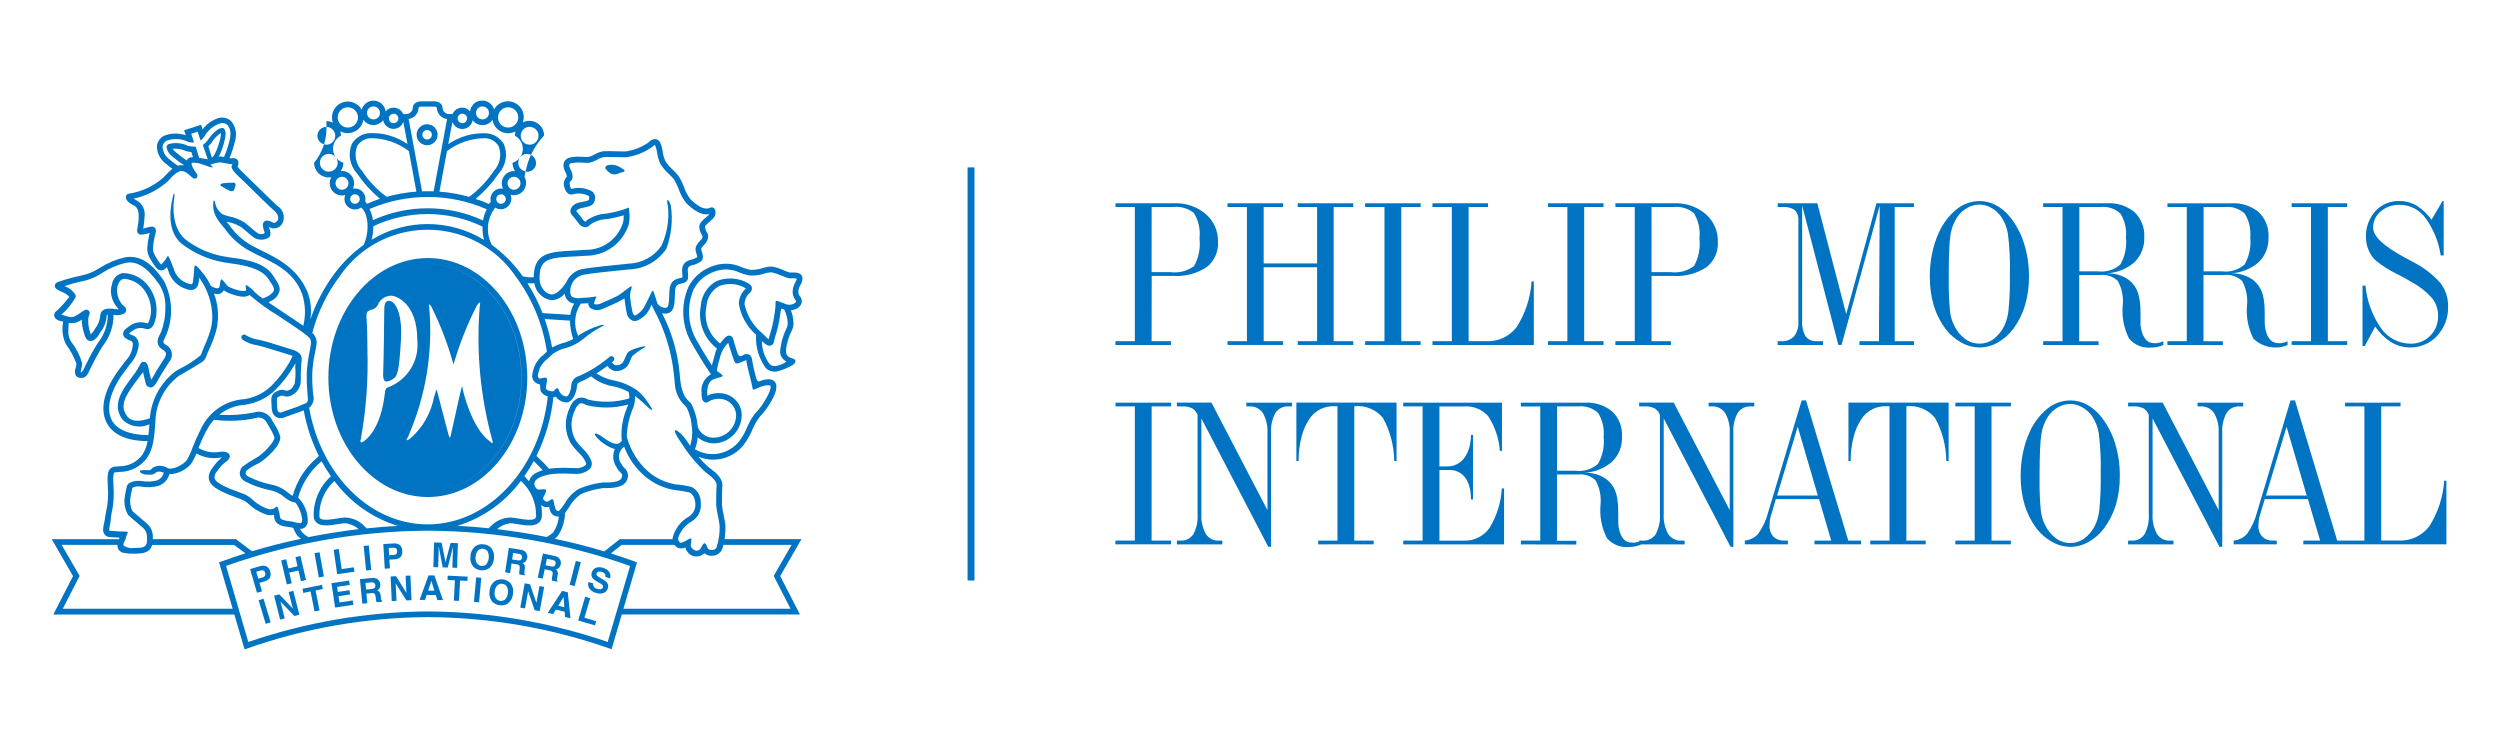 <svg     viewBox="0 0 100 30" fill="none" xmlns="http://www.w3.org/2000/svg">
<path d="M38.979 6.696H38.703V23.22H38.979V6.696Z" fill="#0074C2"/>
<path d="M46.839 13.648H46.064L46.068 11.037H46.918C47.392 11.069 47.863 10.947 48.262 10.69C48.573 10.448 48.744 10.068 48.719 9.675C48.732 9.249 48.553 8.84 48.231 8.562C47.882 8.266 47.433 8.112 46.975 8.131H44.62V8.281H45.394V13.649H44.617V13.799H46.839V13.648ZM46.066 8.281H46.925C47.223 8.246 47.523 8.333 47.756 8.521C47.943 8.825 48.022 9.183 47.98 9.538C48.024 9.919 47.949 10.303 47.766 10.639C47.493 10.843 47.152 10.931 46.815 10.884H46.064L46.066 8.281Z" fill="#0074C2"/>
<path d="M49.101 13.648V13.798H51.323V13.648H50.547V10.69H52.684V13.648H51.909V13.798H54.13V13.648H53.347V8.281H54.13V8.131H51.909V8.281H52.684V10.537H50.547V8.281H51.323V8.131H49.101V8.281H49.877V13.648H49.101Z" fill="#0074C2"/>
<path d="M54.605 13.648V13.798H56.825V13.648H56.05V8.281H56.825V8.131H54.605V8.281H55.379V13.648H54.605Z" fill="#0074C2"/>
<path d="M57.299 13.648V13.799H61.353V11.257H61.264C61.221 11.904 61.017 12.529 60.67 13.077C60.382 13.458 59.923 13.672 59.446 13.648H58.745V8.28H59.52V8.13L57.298 8.131V8.281H58.073V13.648H57.299Z" fill="#0074C2"/>
<path d="M61.92 8.131V8.281H62.695V13.648H61.92V13.798H64.141V13.648H63.367V8.281H64.141V8.131H61.92Z" fill="#0074C2"/>
<path d="M64.615 8.131V8.281H65.39V13.648H64.615V13.799H66.837V13.648H66.061L66.062 11.037H66.913C67.387 11.069 67.858 10.948 68.256 10.69C68.567 10.448 68.738 10.068 68.714 9.675C68.727 9.249 68.547 8.841 68.225 8.562C67.876 8.266 67.428 8.112 66.97 8.131H64.615V8.131ZM66.062 8.281H66.923C67.221 8.246 67.52 8.333 67.753 8.521C67.94 8.825 68.019 9.183 67.977 9.538C68.021 9.919 67.946 10.303 67.763 10.639C67.491 10.843 67.149 10.931 66.812 10.884H66.061L66.062 8.281Z" fill="#0074C2"/>
<path d="M72.922 13.648H72.67C72.498 13.663 72.33 13.59 72.224 13.454C72.116 13.258 72.068 13.035 72.086 12.812V8.223L73.534 13.798H73.663L75.188 8.224L75.157 13.648H74.378V13.799H76.559V13.648H75.789V8.281H76.556V8.131H75.059L73.848 12.564L72.693 8.131H71.108V8.281H71.308C71.478 8.265 71.648 8.308 71.79 8.402C71.894 8.51 71.947 8.657 71.934 8.807V12.866C71.95 13.076 71.89 13.285 71.764 13.454C71.627 13.592 71.436 13.663 71.242 13.648H71.107V13.799H72.922V13.648Z" fill="#0074C2"/>
<path d="M77.558 9.297C77.435 9.563 77.343 9.844 77.285 10.132C77.222 10.436 77.191 10.746 77.192 11.057C77.191 11.259 77.204 11.462 77.231 11.663C77.256 11.848 77.295 12.03 77.347 12.21C77.448 12.548 77.606 12.865 77.816 13.149C77.985 13.375 78.2 13.562 78.447 13.699C78.67 13.827 78.922 13.896 79.179 13.899C79.437 13.897 79.689 13.828 79.913 13.699C80.157 13.562 80.368 13.374 80.534 13.149C80.744 12.864 80.903 12.545 81.004 12.206C81.111 11.832 81.163 11.445 81.159 11.056C81.162 10.604 81.095 10.155 80.958 9.724C80.835 9.335 80.64 8.973 80.382 8.657C80.228 8.468 80.038 8.312 79.823 8.199C79.623 8.096 79.402 8.042 79.178 8.042L79.179 8.043C78.847 8.045 78.525 8.16 78.266 8.369C77.961 8.618 77.718 8.936 77.558 9.297ZM78.692 8.314C78.84 8.229 79.007 8.184 79.177 8.183C79.344 8.185 79.508 8.23 79.652 8.314C79.812 8.403 79.949 8.527 80.052 8.678C80.189 8.881 80.28 9.112 80.317 9.354C80.384 9.889 80.41 10.429 80.395 10.969C80.404 11.45 80.386 11.931 80.34 12.409C80.319 12.625 80.262 12.836 80.171 13.034C80.07 13.242 79.922 13.425 79.737 13.565C79.574 13.684 79.377 13.747 79.176 13.747L79.177 13.746C78.974 13.747 78.776 13.682 78.611 13.563C78.425 13.424 78.275 13.242 78.173 13.033C78.08 12.849 78.021 12.65 78 12.445C77.959 12.015 77.942 11.583 77.95 11.151V10.969C77.95 10.573 77.956 10.243 77.969 9.977C77.976 9.774 77.994 9.57 78.023 9.368C78.065 9.122 78.156 8.887 78.292 8.678C78.395 8.527 78.532 8.403 78.692 8.314Z" fill="#0074C2"/>
<path d="M85.771 9.486C85.793 9.111 85.651 8.745 85.38 8.485C85.071 8.232 84.678 8.105 84.279 8.131H81.727V8.281H82.501V13.648H81.727V13.799L83.942 13.802V13.651H83.168V10.999H84.013C84.27 10.971 84.527 11.059 84.713 11.239C84.876 11.536 84.945 11.875 84.909 12.212C84.865 12.673 84.955 13.136 85.166 13.548C85.39 13.807 85.727 13.939 86.067 13.901C86.11 13.901 86.153 13.898 86.196 13.893C86.233 13.887 86.273 13.881 86.316 13.873C86.391 13.858 86.464 13.834 86.533 13.8V13.65C86.498 13.666 86.462 13.68 86.425 13.693C86.403 13.7 86.381 13.705 86.359 13.708C86.33 13.713 86.301 13.719 86.272 13.727H86.199C86.073 13.735 85.949 13.693 85.853 13.61C85.753 13.494 85.686 13.354 85.658 13.204C85.65 13.179 85.645 13.153 85.64 13.128C85.636 13.106 85.631 13.076 85.626 13.037C85.621 12.991 85.618 12.945 85.62 12.899V12.502C85.62 12.369 85.613 12.236 85.6 12.104C85.587 12.018 85.577 11.959 85.572 11.925C85.565 11.886 85.556 11.847 85.545 11.808C85.486 11.555 85.338 11.333 85.128 11.18C85.011 11.1 84.882 11.038 84.747 10.996C84.593 10.951 84.433 10.929 84.272 10.931C84.681 10.913 85.072 10.757 85.38 10.487C85.647 10.223 85.789 9.86 85.771 9.486ZM84.813 10.582C84.564 10.797 84.235 10.896 83.908 10.854H83.174V8.281H84.018C84.311 8.248 84.603 8.343 84.819 8.544C84.995 8.83 85.072 9.166 85.039 9.5C85.079 9.875 85 10.254 84.813 10.582Z" fill="#0074C2"/>
<path d="M86.697 8.131V8.281H87.471V13.648H86.697V13.799L88.913 13.802V13.651H88.139V10.999H88.983C89.241 10.971 89.498 11.059 89.684 11.239C89.847 11.536 89.916 11.875 89.881 12.212C89.837 12.673 89.927 13.136 90.137 13.548C90.412 13.809 90.788 13.935 91.165 13.893C91.203 13.887 91.243 13.881 91.285 13.873C91.36 13.857 91.434 13.833 91.503 13.8V13.65C91.467 13.666 91.431 13.68 91.393 13.693C91.372 13.7 91.351 13.705 91.329 13.708C91.3 13.712 91.272 13.719 91.243 13.727H91.168C91.042 13.734 90.918 13.692 90.822 13.61C90.722 13.494 90.655 13.354 90.626 13.204C90.621 13.178 90.613 13.149 90.609 13.128C90.605 13.106 90.6 13.076 90.596 13.037C90.59 12.991 90.588 12.945 90.588 12.899V12.502C90.588 12.354 90.58 12.221 90.569 12.104C90.557 12.018 90.548 11.959 90.542 11.925C90.536 11.891 90.527 11.853 90.515 11.808C90.455 11.555 90.306 11.333 90.097 11.18C89.98 11.099 89.851 11.037 89.715 10.996C89.561 10.951 89.401 10.929 89.241 10.931C89.65 10.913 90.042 10.757 90.35 10.487C90.616 10.223 90.757 9.86 90.74 9.486C90.762 9.112 90.62 8.747 90.35 8.485C90.041 8.233 89.648 8.107 89.249 8.132H86.697V8.131ZM88.144 8.281H88.989C89.281 8.248 89.573 8.343 89.789 8.544C89.965 8.83 90.043 9.165 90.01 9.5C90.049 9.875 89.97 10.254 89.783 10.582C89.535 10.797 89.206 10.896 88.88 10.854H88.144V8.281Z" fill="#0074C2"/>
<path d="M91.666 13.648V13.798H93.888V13.648H93.114L93.113 8.281H93.887V8.131H91.666V8.281H92.44V13.648H91.666Z" fill="#0074C2"/>
<path d="M97.924 12.249C97.93 11.91 97.819 11.579 97.609 11.312C97.299 10.967 96.927 10.683 96.512 10.476L96.144 10.276C95.332 9.834 94.926 9.446 94.926 9.112C94.921 8.858 95.032 8.616 95.229 8.454C95.443 8.276 95.715 8.183 95.993 8.193C96.398 8.194 96.779 8.389 97.017 8.717C97.339 9.161 97.549 9.676 97.628 10.218H97.748V8.042H97.701L97.261 8.792C97.097 8.563 96.89 8.367 96.652 8.216C96.444 8.098 96.208 8.037 95.969 8.041C95.605 8.03 95.255 8.179 95.011 8.45C94.757 8.737 94.623 9.111 94.638 9.494C94.638 9.664 94.672 9.833 94.738 9.99C94.8 10.145 94.894 10.286 95.011 10.405C95.281 10.627 95.576 10.815 95.891 10.966C96.138 11.093 96.323 11.195 96.447 11.274C96.768 11.442 97.056 11.668 97.295 11.942C97.447 12.141 97.527 12.386 97.523 12.637C97.532 12.934 97.418 13.221 97.208 13.431C97.002 13.64 96.718 13.755 96.425 13.747C95.957 13.747 95.518 13.521 95.248 13.139C94.892 12.633 94.675 12.041 94.62 11.425H94.501V13.839L94.589 13.842L95.009 13.064C95.177 13.315 95.396 13.528 95.651 13.689C95.873 13.823 96.118 13.891 96.363 13.899H96.385C96.792 13.907 97.196 13.747 97.489 13.432C97.783 13.109 97.939 12.685 97.924 12.249Z" fill="#0074C2"/>
<path d="M46.839 21.774V21.624H46.064L46.066 16.256H46.841V16.106H44.619V16.256H45.394V21.624H44.616V21.774H46.839Z" fill="#0074C2"/>
<path d="M50.731 21.873H50.843V17.315C50.825 17.039 50.884 16.763 51.014 16.519C51.129 16.344 51.328 16.244 51.537 16.256H51.677V16.106H49.853V16.256H49.981C50.196 16.244 50.401 16.349 50.519 16.529C50.654 16.777 50.716 17.058 50.698 17.339V20.408L48.458 16.105H47.075V16.255H47.273C47.417 16.246 47.562 16.273 47.693 16.334C47.791 16.396 47.865 16.489 47.903 16.598V20.566C47.922 20.843 47.865 21.12 47.736 21.366C47.621 21.541 47.42 21.64 47.212 21.625H47.076V21.776H48.892V21.625H48.764C48.55 21.639 48.346 21.535 48.23 21.355C48.098 21.108 48.037 20.83 48.055 20.551V16.737L50.731 21.873Z" fill="#0074C2"/>
<path d="M54.187 16.248C54.618 16.206 55.042 16.382 55.318 16.717C55.609 17.246 55.763 17.839 55.768 18.442H55.862V16.105H51.855V18.442H51.944C51.941 18.107 51.982 17.773 52.068 17.449C52.131 17.209 52.231 16.982 52.364 16.774C52.584 16.43 52.97 16.23 53.378 16.248H53.44L53.498 16.252V21.624H52.728V21.775L54.947 21.773V21.623H54.172V16.248H54.187Z" fill="#0074C2"/>
<path d="M60.163 21.777V19.539H60.073C60.042 20.098 59.872 20.64 59.58 21.118C59.345 21.45 58.959 21.641 58.552 21.626H57.578V18.8H57.929C58.179 18.781 58.422 18.882 58.585 19.073C58.671 19.186 58.734 19.314 58.772 19.451C58.819 19.623 58.841 19.801 58.838 19.979H58.919V17.394H58.838C58.84 17.573 58.816 17.751 58.765 17.922C58.722 18.068 58.655 18.205 58.565 18.327C58.404 18.542 58.149 18.665 57.88 18.657H57.577V16.259H58.565C58.932 16.23 59.291 16.377 59.534 16.654C59.801 17.068 59.959 17.543 59.994 18.034H60.079V16.107H56.13V16.257H56.904V21.625H56.13V21.775L60.163 21.777Z" fill="#0074C2"/>
<path d="M67.385 21.775V21.625H67.256C67.043 21.638 66.839 21.535 66.724 21.354C66.591 21.108 66.53 20.829 66.549 20.55V16.737L69.222 21.873H69.335V17.315C69.316 17.039 69.375 16.763 69.506 16.519C69.62 16.344 69.819 16.244 70.027 16.256H70.171V16.106H68.346V16.256H68.471C68.687 16.244 68.893 16.348 69.011 16.529C69.146 16.777 69.208 17.058 69.189 17.339V20.408L66.949 16.105H65.566V16.255H65.767C65.911 16.246 66.055 16.273 66.186 16.334C66.284 16.396 66.359 16.488 66.397 16.598V20.566C66.416 20.843 66.358 21.12 66.23 21.366C66.115 21.541 65.914 21.641 65.705 21.625H65.569V21.658C65.558 21.663 65.546 21.668 65.535 21.672C65.513 21.679 65.491 21.684 65.468 21.688C65.44 21.692 65.411 21.698 65.383 21.706H65.31C65.183 21.713 65.059 21.672 64.963 21.589C64.863 21.474 64.796 21.333 64.768 21.183C64.76 21.158 64.754 21.133 64.75 21.107C64.747 21.085 64.742 21.055 64.737 21.016C64.731 20.97 64.728 20.924 64.729 20.878V20.481C64.73 20.347 64.724 20.213 64.71 20.081C64.696 19.995 64.688 19.935 64.683 19.901C64.676 19.861 64.667 19.822 64.656 19.784C64.597 19.531 64.448 19.308 64.237 19.156C64.121 19.075 63.992 19.013 63.856 18.973C63.702 18.927 63.542 18.904 63.382 18.907C63.791 18.889 64.183 18.732 64.492 18.463C64.757 18.199 64.898 17.835 64.88 17.462C64.903 17.088 64.76 16.722 64.491 16.461C64.182 16.209 63.789 16.082 63.39 16.107H60.835V16.258H61.61V21.625H60.835V21.776L63.053 21.781V21.631H62.279V18.979H63.123C63.381 18.949 63.638 19.037 63.824 19.218C63.988 19.515 64.056 19.854 64.021 20.192C63.978 20.652 64.067 21.115 64.277 21.526C64.5 21.785 64.837 21.918 65.177 21.88C65.221 21.88 65.264 21.877 65.306 21.872C65.346 21.866 65.385 21.859 65.427 21.851C65.502 21.836 65.576 21.812 65.645 21.779V21.775H67.385V21.775ZM63.018 18.829H62.282V16.257H63.127C63.418 16.224 63.71 16.32 63.925 16.519C64.101 16.805 64.178 17.141 64.145 17.475C64.185 17.851 64.106 18.229 63.919 18.557C63.671 18.772 63.344 18.871 63.018 18.829Z" fill="#0074C2"/>
<path d="M72.579 21.624V21.774H74.442V21.624H73.931L72.241 16.016H72.067L70.727 20.49C70.649 20.799 70.514 21.09 70.329 21.351C70.192 21.507 70 21.604 69.793 21.623V21.773H71.515V21.623H71.354C71.198 21.63 71.046 21.573 70.934 21.465C70.826 21.344 70.771 21.184 70.781 21.022L70.796 20.816C70.804 20.765 70.812 20.729 70.814 20.711C70.817 20.694 70.829 20.661 70.843 20.611L71.034 19.965H72.762L73.249 21.624H72.579V21.624ZM71.085 19.822L71.908 17.07L72.714 19.822H71.085Z" fill="#0074C2"/>
<path d="M76.27 16.248C76.701 16.207 77.125 16.383 77.401 16.717C77.692 17.246 77.846 17.839 77.852 18.442H77.945V16.105H73.938V18.442H74.027C74.024 18.107 74.065 17.773 74.151 17.449C74.214 17.209 74.314 16.982 74.448 16.774C74.667 16.43 75.053 16.23 75.46 16.248H75.522L75.581 16.252V21.624H74.811V21.775L77.029 21.773V21.623H76.255V16.248H76.27Z" fill="#0074C2"/>
<path d="M80.434 21.774V21.624H79.661V16.256H80.434V16.106H78.214V16.256H78.988V21.624H78.214V21.774H80.434Z" fill="#0074C2"/>
<path d="M82.812 16.016C82.812 16.016 82.812 16.016 82.813 16.016C82.813 16.016 82.813 16.016 82.814 16.016H82.812Z" fill="#0074C2"/>
<path d="M80.981 20.183C81.082 20.52 81.24 20.838 81.448 21.121C81.617 21.348 81.833 21.537 82.081 21.674C82.304 21.802 82.556 21.871 82.814 21.874C83.072 21.872 83.325 21.803 83.548 21.674C83.792 21.537 84.003 21.349 84.168 21.124C84.378 20.839 84.538 20.52 84.639 20.182C84.745 19.808 84.797 19.42 84.792 19.031C84.796 18.579 84.728 18.13 84.592 17.699C84.468 17.31 84.272 16.948 84.015 16.632C83.861 16.443 83.671 16.288 83.455 16.174C83.256 16.071 83.036 16.017 82.812 16.017C82.481 16.019 82.159 16.133 81.901 16.342C81.595 16.591 81.352 16.909 81.191 17.27C81.068 17.537 80.977 17.817 80.919 18.105C80.857 18.409 80.826 18.719 80.825 19.03C80.824 19.233 80.838 19.435 80.865 19.636C80.891 19.821 80.929 20.004 80.981 20.183ZM81.583 18.943C81.584 18.549 81.591 18.219 81.604 17.952C81.611 17.748 81.629 17.544 81.658 17.342C81.699 17.096 81.79 16.861 81.927 16.652C82.029 16.502 82.166 16.378 82.324 16.289C82.472 16.204 82.64 16.16 82.81 16.158C82.977 16.16 83.141 16.205 83.286 16.289C83.445 16.378 83.582 16.502 83.686 16.652C83.821 16.857 83.911 17.087 83.951 17.328C84.017 17.864 84.043 18.404 84.028 18.944C84.037 19.425 84.019 19.906 83.974 20.385C83.953 20.601 83.896 20.811 83.806 21.008C83.705 21.218 83.555 21.4 83.369 21.54C83.207 21.659 83.011 21.722 82.811 21.721L82.811 21.721C82.608 21.722 82.409 21.658 82.245 21.538C82.058 21.4 81.908 21.217 81.807 21.008C81.713 20.824 81.654 20.625 81.633 20.419C81.592 19.989 81.575 19.558 81.583 19.126V18.943H81.583Z" fill="#0074C2"/>
<path d="M88.778 21.873H88.89V17.315C88.872 17.039 88.931 16.763 89.061 16.519C89.175 16.344 89.375 16.244 89.583 16.256H89.727V16.106H87.902V16.256H88.031C88.246 16.245 88.45 16.349 88.568 16.529C88.703 16.777 88.765 17.058 88.746 17.339V20.408L86.507 16.105H85.124V16.255H85.321C85.466 16.246 85.611 16.273 85.743 16.334C85.84 16.396 85.913 16.489 85.951 16.598V20.566C85.97 20.843 85.913 21.12 85.784 21.366C85.67 21.541 85.469 21.641 85.261 21.625H85.124V21.776H86.94V21.625H86.812C86.598 21.639 86.394 21.535 86.278 21.355C86.146 21.108 86.085 20.83 86.103 20.551V16.737L88.778 21.873Z" fill="#0074C2"/>
<path d="M97.174 21.05C96.885 21.431 96.426 21.645 95.948 21.622H95.248V16.255H96.022V16.105L93.801 16.107V16.257H94.576V21.623H93.801V21.624H93.488L91.799 16.016H91.621L90.281 20.49C90.203 20.799 90.069 21.091 89.884 21.351C89.747 21.507 89.554 21.604 89.347 21.623V21.773H91.07V21.623H90.911C90.755 21.631 90.603 21.574 90.491 21.465C90.382 21.344 90.326 21.185 90.336 21.022L90.351 20.816C90.359 20.765 90.365 20.729 90.369 20.711C90.373 20.694 90.383 20.661 90.398 20.611L90.59 19.965H92.318L92.805 21.624H92.133V21.774H93.998V21.773H97.856V19.23H97.768C97.724 19.877 97.52 20.502 97.174 21.05ZM90.639 19.822L91.463 17.07L92.269 19.822L90.639 19.822Z" fill="#0074C2"/>
<path d="M15.402 15.244C15.469 15.287 15.573 15.24 15.683 15.182C15.913 15.063 15.959 14.858 16.037 13.623C16.101 12.616 15.862 12.247 15.757 12.135C15.707 12.074 15.635 12.036 15.556 12.03C15.385 12.041 15.37 12.233 15.37 12.411C15.37 12.627 15.349 14.463 15.327 14.888C15.316 15.094 15.339 15.205 15.402 15.244H15.402Z" fill="#0074C2"/>
<path d="M10.542 23.949L10.344 24.009L10.628 24.953L10.826 24.894L10.542 23.949Z" fill="#0074C2"/>
<path d="M11.732 23.634L11.546 23.68L11.714 24.344L11.173 23.774L10.964 23.827L11.206 24.786L11.391 24.736L11.219 24.063L11.774 24.639L11.974 24.589L11.732 23.634Z" fill="#0074C2"/>
<path d="M12.623 23.62L12.912 23.562L12.879 23.393L12.099 23.55L12.132 23.717L12.422 23.659L12.582 24.459L12.782 24.418L12.623 23.62Z" fill="#0074C2"/>
<path d="M13.579 24.097L13.541 23.847L14.004 23.777L13.979 23.608L13.514 23.678L13.485 23.474L13.991 23.396L13.964 23.221L13.257 23.327L13.405 24.302L14.136 24.192L14.11 24.018L13.579 24.097Z" fill="#0074C2"/>
<path d="M15.235 23.901L15.229 23.836C15.226 23.783 15.211 23.732 15.184 23.686C15.16 23.652 15.125 23.628 15.085 23.618C15.133 23.598 15.171 23.559 15.191 23.511C15.21 23.466 15.218 23.418 15.213 23.37C15.21 23.334 15.2 23.299 15.184 23.267C15.169 23.239 15.15 23.213 15.128 23.19C15.101 23.162 15.066 23.142 15.028 23.131C14.975 23.117 14.92 23.114 14.866 23.12L14.397 23.166L14.493 24.149L14.693 24.129L14.656 23.744L14.856 23.725C14.898 23.715 14.942 23.722 14.978 23.744C15.006 23.778 15.022 23.821 15.022 23.865L15.033 23.957C15.036 23.985 15.041 24.012 15.049 24.039C15.054 24.056 15.06 24.073 15.067 24.089L15.292 24.067V24.042C15.272 24.032 15.256 24.014 15.249 23.992C15.241 23.962 15.236 23.932 15.235 23.901ZM14.847 23.295C14.879 23.29 14.912 23.293 14.943 23.304C14.986 23.325 15.013 23.37 15.012 23.418C15.021 23.463 15.001 23.509 14.962 23.534C14.932 23.549 14.899 23.558 14.866 23.56L14.645 23.581L14.619 23.318L14.847 23.295Z" fill="#0074C2"/>
<path d="M16.416 23.022L16.224 23.031L16.256 23.713L15.84 23.047L15.625 23.059L15.669 24.043L15.861 24.034L15.828 23.339L16.255 24.016L16.461 24.008L16.416 23.022Z" fill="#0074C2"/>
<path d="M17.375 23.015H17.14L16.784 23.998H17L17.067 23.798L17.431 23.8L17.493 24.003H17.718L17.375 23.015ZM17.125 23.627L17.254 23.239L17.375 23.627H17.125Z" fill="#0074C2"/>
<path d="M18.402 23.221L18.696 23.237L18.706 23.066L17.909 23.026L17.9 23.197L18.196 23.211L18.155 24.026L18.361 24.035L18.402 23.221Z" fill="#0074C2"/>
<path d="M19.252 23.112L19.047 23.094L18.958 24.076L19.163 24.094L19.252 23.112Z" fill="#0074C2"/>
<path d="M20.52 23.755C20.549 23.607 20.514 23.454 20.424 23.333C20.258 23.155 19.989 23.121 19.784 23.251C19.666 23.344 19.592 23.483 19.584 23.634C19.555 23.782 19.59 23.935 19.68 24.056C19.848 24.232 20.115 24.266 20.321 24.138H20.319C20.436 24.044 20.509 23.905 20.52 23.755ZM20.172 24C20.054 24.073 19.9 24.038 19.827 23.92C19.784 23.84 19.771 23.748 19.788 23.66C19.794 23.569 19.831 23.483 19.892 23.416C19.902 23.406 19.913 23.398 19.924 23.391C20.042 23.314 20.2 23.348 20.276 23.466C20.317 23.547 20.33 23.638 20.313 23.727C20.308 23.818 20.271 23.904 20.21 23.971V23.971C20.198 23.981 20.186 23.991 20.172 24Z" fill="#0074C2"/>
<path d="M21.767 23.477L21.579 23.443L21.455 24.113L21.201 23.372L20.988 23.332L20.811 24.303L20.999 24.337L21.127 23.654L21.388 24.41L21.588 24.446L21.767 23.477Z" fill="#0074C2"/>
<path d="M22.712 23.691L22.484 23.636L21.91 24.514L22.122 24.564L22.233 24.384L22.586 24.468L22.602 24.679L22.82 24.732L22.712 23.691ZM22.544 23.884L22.573 24.289L22.329 24.23L22.544 23.884Z" fill="#0074C2"/>
<path d="M23.378 24.708L23.607 23.93L23.407 23.872L23.129 24.819L23.799 25.016L23.849 24.848L23.378 24.708Z" fill="#0074C2"/>
<path d="M10.28 23.711L10.48 23.653L10.38 23.314L10.576 23.256C10.661 23.238 10.738 23.189 10.791 23.119V23.116C10.834 23.035 10.839 22.939 10.804 22.854C10.785 22.769 10.73 22.696 10.654 22.654C10.576 22.621 10.489 22.618 10.409 22.646L10.003 22.764L10.28 23.711ZM10.506 23.097L10.332 23.147L10.25 22.869L10.425 22.82C10.462 22.806 10.501 22.806 10.537 22.82V22.82C10.573 22.84 10.598 22.875 10.605 22.915C10.62 22.953 10.618 22.996 10.601 23.032C10.578 23.065 10.545 23.088 10.506 23.097Z" fill="#0074C2"/>
<path d="M11.472 23.377L11.67 23.332L11.569 22.904L11.939 22.819L12.039 23.247L12.24 23.197L12.018 22.237L11.817 22.284L11.901 22.65L11.534 22.737L11.448 22.37L11.248 22.417L11.472 23.377Z" fill="#0074C2"/>
<path d="M12.782 22.09L12.579 22.127L12.753 23.097L12.956 23.061L12.782 22.09Z" fill="#0074C2"/>
<path d="M13.487 22.967L14.179 22.867L14.152 22.692L13.667 22.762L13.552 21.961L13.347 21.993L13.487 22.967Z" fill="#0074C2"/>
<path d="M14.645 22.819L14.85 22.798L14.751 21.817L14.545 21.838L14.645 22.819Z" fill="#0074C2"/>
<path d="M15.39 22.747L15.597 22.734L15.576 22.384L15.779 22.372C15.867 22.373 15.953 22.342 16.02 22.286V22.282C16.079 22.213 16.106 22.121 16.091 22.032C16.094 21.943 16.057 21.859 15.992 21.8C15.923 21.75 15.839 21.728 15.755 21.738L15.332 21.761L15.39 22.747ZM15.731 21.909C15.769 21.904 15.808 21.913 15.84 21.936C15.87 21.963 15.886 22.002 15.884 22.042C15.891 22.083 15.879 22.125 15.852 22.156C15.825 22.184 15.787 22.199 15.748 22.199L15.566 22.21L15.549 21.919L15.731 21.909Z" fill="#0074C2"/>
<path d="M17.334 22.685L17.527 22.689L17.546 22.023C17.546 22.005 17.546 21.977 17.546 21.943C17.546 21.908 17.549 21.882 17.549 21.862L17.708 22.696L17.909 22.702L18.119 21.88C18.119 21.899 18.122 21.924 18.119 21.959C18.115 21.995 18.115 22.021 18.115 22.04L18.095 22.707L18.286 22.713L18.316 21.726L18.021 21.718L17.821 22.489L17.665 21.707L17.364 21.698L17.334 22.685Z" fill="#0074C2"/>
<path d="M18.817 22.249C18.795 22.398 18.835 22.55 18.93 22.667C19.102 22.837 19.371 22.862 19.572 22.726V22.726C19.686 22.627 19.754 22.485 19.758 22.334C19.782 22.186 19.742 22.034 19.646 21.918C19.567 21.829 19.455 21.776 19.335 21.773C19.218 21.755 19.098 21.785 19.004 21.858C18.889 21.955 18.821 22.098 18.817 22.249ZM19.32 21.949C19.395 21.954 19.463 21.993 19.504 22.056C19.584 22.221 19.566 22.416 19.458 22.563L19.46 22.565C19.448 22.577 19.436 22.587 19.422 22.596C19.308 22.674 19.153 22.645 19.075 22.531C19.029 22.453 19.011 22.361 19.025 22.271C19.027 22.179 19.061 22.091 19.12 22.021C19.172 21.967 19.246 21.94 19.32 21.949Z" fill="#0074C2"/>
<path d="M20.204 22.891L20.404 22.922L20.461 22.54L20.661 22.57C20.703 22.572 20.743 22.59 20.773 22.62C20.792 22.66 20.797 22.705 20.786 22.749L20.774 22.84C20.77 22.868 20.769 22.896 20.77 22.924C20.771 22.942 20.773 22.961 20.775 22.979L20.999 23.012L21.002 22.988C20.984 22.973 20.974 22.95 20.973 22.927C20.973 22.896 20.976 22.866 20.982 22.836L20.991 22.77C21.003 22.719 21.001 22.665 20.986 22.614C20.97 22.574 20.941 22.542 20.903 22.522C20.955 22.514 21.002 22.487 21.034 22.445C21.062 22.406 21.082 22.36 21.09 22.313C21.096 22.278 21.094 22.242 21.087 22.208C21.079 22.176 21.067 22.145 21.049 22.118C21.029 22.084 21.002 22.056 20.968 22.036C20.922 22.011 20.871 21.994 20.819 21.987L20.354 21.916L20.204 22.891ZM20.75 22.154C20.783 22.157 20.814 22.167 20.843 22.185C20.878 22.217 20.892 22.266 20.88 22.312C20.878 22.358 20.848 22.398 20.805 22.412C20.772 22.419 20.738 22.419 20.705 22.412L20.486 22.38L20.525 22.117L20.75 22.154Z" fill="#0074C2"/>
<path d="M21.511 23.105L21.709 23.146L21.789 22.769L21.985 22.811C22.027 22.814 22.066 22.834 22.093 22.866C22.111 22.907 22.113 22.953 22.099 22.995L22.083 23.085C22.076 23.113 22.073 23.141 22.072 23.17C22.072 23.184 22.075 23.201 22.075 23.224L22.297 23.271L22.301 23.247C22.285 23.23 22.276 23.208 22.276 23.185C22.279 23.154 22.283 23.124 22.291 23.094L22.304 23.03C22.319 22.978 22.32 22.924 22.308 22.872C22.294 22.832 22.266 22.798 22.23 22.775C22.282 22.771 22.331 22.746 22.365 22.706C22.42 22.642 22.445 22.557 22.432 22.474C22.427 22.442 22.416 22.41 22.4 22.382C22.382 22.347 22.356 22.317 22.324 22.294C22.279 22.267 22.229 22.248 22.177 22.236L21.716 22.14L21.511 23.105ZM22.1 22.397C22.133 22.401 22.163 22.414 22.19 22.434C22.224 22.467 22.235 22.518 22.219 22.563C22.215 22.608 22.184 22.647 22.14 22.659C22.106 22.665 22.072 22.663 22.04 22.655L21.824 22.609L21.878 22.35L22.1 22.397Z" fill="#0074C2"/>
<path d="M22.786 23.392L22.986 23.445L23.233 22.488L23.033 22.438L22.786 23.392Z" fill="#0074C2"/>
<path d="M23.672 22.899C23.642 22.977 23.655 23.066 23.707 23.132C23.76 23.186 23.822 23.232 23.89 23.266L23.983 23.32C24.026 23.341 24.065 23.369 24.099 23.402C24.12 23.425 24.127 23.457 24.117 23.486C24.103 23.538 24.055 23.573 24.002 23.572C23.962 23.571 23.922 23.565 23.884 23.553C23.822 23.54 23.768 23.5 23.738 23.444C23.726 23.409 23.724 23.372 23.731 23.337L23.542 23.28C23.511 23.369 23.524 23.467 23.577 23.544C23.643 23.63 23.737 23.691 23.843 23.716C23.941 23.754 24.05 23.754 24.15 23.716C24.23 23.683 24.29 23.615 24.314 23.532C24.341 23.459 24.331 23.377 24.288 23.313C24.249 23.264 24.201 23.224 24.146 23.195L23.996 23.106C23.956 23.085 23.918 23.059 23.884 23.03C23.86 23.006 23.851 22.972 23.862 22.94C23.871 22.905 23.899 22.878 23.934 22.869C23.978 22.858 24.023 22.86 24.066 22.874C24.106 22.886 24.143 22.906 24.175 22.933C24.214 22.97 24.229 23.026 24.213 23.077L24.404 23.136C24.432 23.047 24.417 22.949 24.363 22.872C24.304 22.796 24.222 22.741 24.129 22.715C24.032 22.678 23.926 22.678 23.829 22.715C23.752 22.75 23.694 22.817 23.672 22.899Z" fill="#0074C2"/>
<path d="M17.113 19.881H17.115C19.309 19.881 21.091 17.735 21.091 15.102C21.091 12.468 19.308 10.323 17.115 10.322H17.113C14.919 10.322 13.135 12.466 13.135 15.102C13.135 17.737 14.919 19.879 17.113 19.881ZM17.166 12.27L17.172 12.271C17.16 12.209 17.162 12.187 17.177 12.181C17.193 12.175 17.214 12.196 17.249 12.257L17.264 12.284C17.62 13.002 17.907 13.752 18.123 14.523C18.126 14.538 18.132 14.553 18.139 14.567C18.147 14.553 18.154 14.538 18.158 14.523C18.391 13.726 18.7 12.952 19.079 12.212C19.15 12.112 19.174 12.097 19.193 12.104C19.211 12.112 19.208 12.149 19.198 12.202L19.192 12.233C19.042 14.041 19.212 15.861 19.692 17.61C19.719 17.691 19.715 17.71 19.701 17.722C19.686 17.734 19.651 17.707 19.622 17.677C19.622 17.677 19.616 17.669 19.618 17.671C18.886 17.183 18.512 15.64 18.501 15.519C18.496 15.465 18.484 15.453 18.482 15.45C18.48 15.454 18.478 15.457 18.476 15.461C18.417 15.661 18.248 16.438 18.134 16.953C18.084 17.193 18.044 17.368 18.035 17.399L18.023 17.449C18.015 17.484 18.011 17.499 17.994 17.499C17.977 17.499 17.973 17.486 17.944 17.399C17.916 17.312 17.77 16.744 17.651 16.283C17.568 15.959 17.496 15.682 17.485 15.646C17.48 15.624 17.472 15.603 17.461 15.583C17.458 15.588 17.451 15.602 17.451 15.602L17.36 15.888C17.24 16.52 16.914 17.094 16.433 17.52C16.303 17.617 16.282 17.615 16.268 17.603C16.253 17.591 16.268 17.553 16.315 17.485C17.037 15.847 17.33 14.053 17.166 12.27ZM14.697 13.997C14.697 13.454 14.684 13.003 14.663 12.777C14.658 12.727 14.656 12.684 14.656 12.647C14.656 12.473 14.71 12.443 14.82 12.401L14.831 12.397C14.94 12.377 15.036 12.315 15.099 12.225C15.178 11.996 15.388 11.838 15.63 11.827C15.854 11.827 16.692 12.127 16.692 13.61C16.777 14.423 16.305 15.192 15.541 15.485L15.517 15.494C15.417 15.532 15.406 15.621 15.399 15.698L15.395 15.722C15.238 17.116 14.694 17.563 14.528 17.668L14.527 17.667C14.482 17.696 14.45 17.702 14.43 17.685C14.42 17.674 14.415 17.66 14.416 17.645C14.418 17.621 14.423 17.598 14.431 17.576C14.645 16.395 14.734 15.196 14.697 13.997ZM20.86 15.102C20.86 17.454 19.383 19.394 17.495 19.627C19.38 19.39 20.855 17.451 20.855 15.103C20.855 12.596 19.174 10.553 17.107 10.553C16.979 10.553 16.853 10.561 16.729 10.577C16.855 10.561 16.983 10.553 17.113 10.553C19.179 10.552 20.86 12.593 20.86 15.102Z" fill="#0074C2"/>
<path d="M17.083 5.809C17.083 5.809 17.084 5.809 17.084 5.809C17.315 5.808 17.503 5.621 17.504 5.39C17.504 5.158 17.317 4.969 17.085 4.969C16.853 4.968 16.665 5.156 16.664 5.388C16.663 5.62 16.851 5.808 17.083 5.809ZM17.085 5.2C17.19 5.2 17.275 5.285 17.275 5.39C17.275 5.495 17.19 5.58 17.085 5.58C16.98 5.579 16.895 5.495 16.895 5.39C16.894 5.285 16.98 5.2 17.085 5.2Z" fill="#0074C2"/>
<path d="M2.132 24.581H9.374L9.782 25.974H9.784C12.137 25.135 14.615 24.7 17.113 24.685H17.127C19.627 24.698 22.107 25.132 24.464 25.969L24.871 24.578H31.997C31.997 24.578 31.26 23.145 31.208 23.042C31.264 22.942 32.059 21.565 32.059 21.565H28.982C29.011 21.377 29.023 21.188 29.015 20.999C29.007 20.916 28.977 20.765 28.947 20.608C28.917 20.473 28.894 20.337 28.878 20.2C28.878 20.043 28.881 19.557 28.894 19.449C28.931 19.128 28.588 18.871 28.424 18.748L28.369 18.707C28.213 18.576 28.07 18.43 27.941 18.27C28.588 18.536 29.333 18.335 29.759 17.78C29.911 17.576 30.035 17.353 30.125 17.115L30.139 17.088C30.212 16.928 30.305 16.778 30.415 16.642C30.571 16.503 31.223 15.649 31.016 15.304C30.874 15.07 30.499 15.204 30.377 15.251C30.308 15.275 30.273 15.23 30.227 15.051C30.186 14.901 30.101 14.52 30.095 14.464V14.451C30.087 14.383 30.073 14.238 29.958 14.182C29.875 14.146 29.779 14.158 29.708 14.214C29.676 14.24 29.634 14.25 29.594 14.243C29.556 14.225 29.527 14.193 29.512 14.154C29.48 14.077 29.425 13.892 29.392 13.782L29.365 13.697L29.351 13.639C29.334 13.562 29.31 13.456 29.206 13.428C29.102 13.401 29.023 13.479 28.952 13.557C28.897 13.619 28.848 13.679 28.802 13.738C28.35 13.39 28.138 12.813 28.258 12.255C28.279 11.919 28.467 11.615 28.758 11.446C29.056 11.329 29.388 11.333 29.684 11.456L29.741 11.486C29.776 11.501 29.809 11.52 29.84 11.541C29.83 11.552 29.819 11.562 29.806 11.571L29.795 11.577L29.786 11.588C29.639 11.739 29.556 11.942 29.555 12.153C29.632 12.634 29.876 13.071 30.244 13.39V13.397C30.215 13.873 30.354 14.345 30.636 14.73C30.746 14.831 30.894 14.88 31.043 14.866C31.277 14.813 31.501 14.723 31.707 14.601C31.768 14.573 31.946 14.396 31.659 14.321C31.372 14.246 31.446 13.987 31.459 13.857C31.501 13.627 31.578 13.404 31.685 13.197C31.723 13.108 31.742 13.013 31.739 12.917C31.735 12.744 31.7 12.573 31.635 12.412C31.686 12.406 31.737 12.395 31.785 12.378C31.915 12.345 32.019 12.249 32.063 12.124C32.07 12.101 32.073 12.076 32.073 12.052C32.071 11.974 32.042 11.899 31.989 11.84C31.953 11.793 31.933 11.735 31.934 11.675C31.936 11.588 31.96 11.502 32.002 11.425C32.058 11.344 32.091 11.25 32.1 11.152V11.139C32.1 11.1 32.091 11.062 32.071 11.028C31.99 10.89 31.806 10.896 31.671 10.901H31.589C31.514 10.879 31.441 10.852 31.369 10.821C31.217 10.751 31.057 10.698 30.893 10.663C30.761 10.659 30.63 10.68 30.505 10.724C30.35 10.774 30.188 10.798 30.025 10.794C29.863 10.761 29.706 10.709 29.556 10.64C29.193 10.509 28.793 10.519 28.438 10.67C28.052 10.817 27.734 11.1 27.543 11.465C27.231 12.171 27.263 12.98 27.629 13.659C27.753 13.887 28.191 14.627 28.422 14.943C28.429 14.952 28.437 14.96 28.446 14.966C28.443 14.967 28.441 14.969 28.438 14.969C28.174 15.12 28.025 15.413 28.06 15.715C28.059 15.765 28.062 15.816 28.067 15.865C28.082 15.989 28.124 16.066 28.189 16.093C28.234 16.112 28.285 16.105 28.324 16.076C28.463 15.984 28.629 15.941 28.794 15.956C29.145 15.966 29.428 16.244 29.445 16.594C29.448 17.066 29.089 17.46 28.619 17.503C28.316 17.543 28.025 17.372 27.912 17.088C27.89 16.771 27.807 16.462 27.667 16.177C27.636 16.132 27.6 16.091 27.56 16.054C27.428 15.929 27.231 15.739 27.183 14.904C27.102 14.075 26.864 13.269 26.482 12.528C26.542 12.543 26.604 12.546 26.666 12.54C26.974 12.502 26.985 12.156 26.996 11.821L27.002 11.655C27.016 11.4 27.097 11.381 27.232 11.348L27.314 11.328C27.489 11.274 27.525 11.192 27.525 11.054C27.525 11.012 27.522 10.963 27.519 10.91L27.512 10.829V10.803C27.512 10.673 27.587 10.63 27.723 10.599L27.75 10.594C27.822 10.575 27.892 10.546 27.955 10.506L27.993 10.485C28.072 10.445 28.121 10.362 28.117 10.272C28.113 10.2 28.098 10.128 28.072 10.06L28.067 10.044C28.056 10.02 28.05 9.994 28.048 9.967C28.048 9.923 28.078 9.881 28.178 9.776C28.267 9.695 28.321 9.583 28.328 9.463C28.327 9.395 28.305 9.328 28.265 9.273L28.26 9.265C28.224 9.204 28.203 9.135 28.198 9.065C28.208 9.015 28.337 8.909 28.398 8.855L28.531 8.735C28.588 8.669 28.62 8.585 28.621 8.498C28.623 8.443 28.607 8.39 28.575 8.345C28.533 8.291 28.456 8.277 28.397 8.312L28.406 8.309C28.152 8.431 27.855 8.195 27.623 7.976C27.504 7.818 27.411 7.642 27.348 7.455C27.293 7.304 27.22 7.16 27.132 7.026C27.063 6.942 26.988 6.862 26.909 6.788C26.799 6.692 26.703 6.581 26.622 6.46C26.563 6.333 26.524 6.198 26.506 6.059C26.491 5.928 26.453 5.799 26.395 5.68C26.358 5.615 26.292 5.571 26.217 5.563C26.112 5.566 26.014 5.613 25.947 5.693C25.674 5.885 25.361 6.009 25.031 6.057L24.743 6.053C24.525 6.048 24.276 6.041 24.15 6.048C24.019 6.067 23.893 6.111 23.78 6.179C23.708 6.222 23.631 6.254 23.549 6.274C23.471 6.283 23.392 6.283 23.314 6.274C23.152 6.259 22.989 6.266 22.829 6.294C22.722 6.307 22.626 6.369 22.569 6.461C22.522 6.578 22.529 6.71 22.587 6.821L22.617 6.888C22.667 6.991 22.691 7.057 22.659 7.084C22.55 7.202 22.521 7.372 22.584 7.519C22.604 7.617 22.663 7.703 22.748 7.757C22.815 7.788 22.892 7.789 22.96 7.76L22.95 7.763C23.147 7.717 23.355 7.741 23.536 7.83C23.558 7.844 23.571 7.868 23.571 7.893C23.566 8.016 23.551 8.023 23.355 8.062L23.176 8.1C23.027 8.121 22.898 8.215 22.833 8.351C22.805 8.418 22.808 8.494 22.844 8.558L22.894 8.62C22.978 8.714 23.057 8.812 23.13 8.914C23.186 9.017 23.292 9.082 23.409 9.087C23.489 9.084 23.563 9.046 23.613 8.983C23.804 8.85 24.03 8.774 24.263 8.765C24.494 8.732 24.723 8.681 24.946 8.611C24.946 8.635 24.946 8.656 24.946 8.68C24.949 8.753 24.941 8.826 24.922 8.896L24.913 8.924C24.707 9.568 24.104 10.002 23.427 9.993L22.946 10.022C21.989 10.072 21.35 10.109 21.35 11.091C21.207 11.103 21.064 11.09 20.925 11.055L20.909 11.05C20.871 11 20.833 10.946 20.795 10.896C20.477 10.476 20.099 10.105 19.673 9.795C19.422 9.314 19.476 8.731 19.809 8.304C19.877 8.347 19.955 8.369 20.034 8.369C20.266 8.369 20.454 8.181 20.454 7.949C20.454 7.894 20.443 7.84 20.422 7.789C20.465 7.801 20.51 7.808 20.554 7.809C20.824 7.808 21.043 7.589 21.044 7.319C21.044 7.235 21.021 7.151 20.979 7.078C20.989 7.003 21.01 6.931 21.025 6.858C20.859 6.827 20.73 6.688 20.73 6.513C20.73 6.316 20.89 6.156 21.087 6.156C21.088 6.156 21.088 6.156 21.088 6.156C21.142 6.157 21.192 6.172 21.237 6.195C21.37 5.912 21.547 5.65 21.764 5.42C21.765 5.097 21.504 4.835 21.181 4.834C21.088 4.833 20.996 4.855 20.913 4.897C20.938 4.83 20.951 4.758 20.95 4.686C20.951 4.336 20.668 4.052 20.318 4.051C20.087 4.05 19.873 4.176 19.762 4.379C19.71 4.189 19.552 4.058 19.37 4.027H19.287C19.245 4.027 19.205 4.024 19.163 4.035C18.968 4.088 18.825 4.255 18.804 4.456C18.726 4.361 18.61 4.306 18.487 4.306C18.318 4.307 18.166 4.408 18.1 4.563H17.989C17.843 4.575 17.714 4.467 17.701 4.321C17.701 4.319 17.701 4.318 17.701 4.316C17.701 4.162 17.56 4.053 17.359 4.053H16.854C16.654 4.053 16.512 4.161 16.512 4.316C16.501 4.463 16.373 4.574 16.225 4.563C16.225 4.563 16.224 4.563 16.224 4.563H16.128C16.063 4.407 15.91 4.306 15.741 4.306C15.619 4.306 15.502 4.361 15.425 4.456C15.392 4.188 15.149 3.997 14.881 4.03C14.683 4.054 14.519 4.196 14.468 4.389C14.298 4.082 13.912 3.971 13.606 4.141C13.404 4.252 13.278 4.465 13.279 4.696C13.279 4.768 13.291 4.839 13.315 4.907C13.235 4.866 13.145 4.845 13.055 4.845C13.064 4.922 13.057 4.999 13.058 5.077C13.253 5.079 13.411 5.237 13.411 5.433C13.41 5.629 13.252 5.788 13.056 5.789C13.023 5.789 12.993 5.778 12.962 5.77C12.877 6.038 12.746 6.291 12.564 6.512C12.564 6.836 12.827 7.098 13.151 7.098C13.185 7.098 13.219 7.095 13.253 7.088C13.21 7.162 13.188 7.245 13.189 7.33C13.189 7.6 13.408 7.819 13.678 7.819C13.723 7.818 13.767 7.812 13.81 7.8C13.721 8.014 13.823 8.259 14.037 8.347C14.171 8.403 14.325 8.385 14.442 8.3C14.739 8.524 14.793 9.248 14.549 9.794C14.115 10.105 13.73 10.48 13.408 10.905C12.98 11.472 12.645 12.104 12.415 12.777C12.473 12.403 12.431 12.021 12.294 11.668C11.869 10.658 10.967 10.277 10.368 9.976L10.057 9.814C9.71 9.617 9.411 9.346 9.182 9.019L9.073 8.882L9.06 8.864C9.071 8.868 9.085 8.873 9.096 8.875C9.303 8.91 9.5 8.988 9.675 9.105L9.862 9.261C9.964 9.357 10.075 9.445 10.191 9.525C10.369 9.615 10.582 9.606 10.752 9.502C10.799 9.461 10.823 9.401 10.819 9.339C10.817 9.273 10.803 9.208 10.778 9.148C10.768 9.119 10.761 9.098 10.756 9.078L10.778 9.088L10.878 9.13C11.05 9.163 11.223 9.078 11.303 8.922C11.417 8.678 11.332 8.387 11.105 8.242C10.963 8.121 10.555 7.721 10.229 7.399C9.971 7.143 9.765 6.942 9.702 6.886C9.628 6.819 9.561 6.746 9.502 6.667C9.55 6.582 9.55 6.479 9.502 6.394C9.446 6.334 9.361 6.311 9.281 6.333H9.249C9.245 6.333 9.24 6.333 9.236 6.333C9.226 6.33 9.217 6.329 9.205 6.325L9.195 6.33C9.19 6.328 9.185 6.326 9.18 6.326C9.269 6.112 9.341 5.892 9.394 5.666C9.488 5.395 9.44 5.094 9.265 4.866C9.144 4.737 8.965 4.678 8.791 4.71C8.515 4.78 8.272 4.945 8.106 5.177L8.045 4.992L7.364 5.211L7.43 5.412C7.151 5.314 6.847 5.319 6.572 5.426C6.412 5.502 6.302 5.654 6.278 5.829C6.271 6.116 6.407 6.386 6.641 6.552C6.736 6.633 6.822 6.698 6.896 6.752C6.881 6.765 6.867 6.775 6.855 6.783C6.776 6.85 6.705 6.927 6.637 6.995L6.551 7.087C6.163 7.438 5.68 7.666 5.163 7.745C5.098 7.75 5.045 7.799 5.034 7.864C5.015 7.983 5.141 8.124 5.348 8.214C5.555 8.305 5.598 8.577 5.498 9.13L5.494 9.15C5.47 9.216 5.484 9.29 5.53 9.342C5.6 9.407 5.703 9.392 5.884 9.345L5.917 9.335L5.989 9.315C5.981 9.345 5.972 9.385 5.964 9.415L5.953 9.47L5.943 9.525C5.913 9.665 5.895 9.808 5.89 9.951C5.888 10.029 5.901 10.107 5.926 10.18C6.012 10.379 6.127 10.565 6.267 10.73C6.315 10.785 6.385 10.816 6.458 10.816C6.543 10.805 6.619 10.759 6.668 10.689C6.67 10.688 6.672 10.685 6.672 10.682C6.691 10.721 6.707 10.761 6.722 10.801L6.725 10.812C6.825 11.179 7.11 11.466 7.476 11.569C7.575 11.612 7.688 11.612 7.788 11.569C7.868 11.516 7.922 11.433 7.938 11.338C7.95 11.279 7.959 11.22 7.963 11.16C7.964 11.144 7.965 11.129 7.967 11.114C7.977 11.125 7.988 11.135 8 11.15C8.309 11.594 8.48 12.119 8.493 12.659C8.493 12.831 8.471 13.003 8.427 13.169C8.364 13.395 8.283 13.614 8.183 13.826C8.125 13.956 8.083 14.081 8.036 14.203C7.784 14.413 7.508 14.593 7.214 14.74L7.055 14.827C6.453 15.266 6.068 15.941 5.998 16.682C5.996 16.699 5.995 16.715 5.995 16.732C5.551 16.883 5.258 16.862 5.1 16.666C4.762 16.249 5.018 15.834 5.386 15.333L5.501 15.175L5.616 15.021C5.616 15.021 5.716 14.896 5.725 14.882C5.73 14.909 5.735 14.932 5.739 14.965L5.786 15.162L5.825 15.319C5.832 15.404 5.896 15.474 5.98 15.488C6.03 15.495 6.118 15.585 6.347 15.158C6.397 15.066 6.488 14.908 6.593 14.748L6.766 14.477C6.928 14.295 6.911 14.017 6.729 13.856C6.696 13.827 6.659 13.803 6.619 13.784C6.508 13.706 6.514 13.666 6.613 13.478L6.641 13.42C6.935 12.722 6.907 11.929 6.566 11.252C6.192 10.677 5.665 10.141 4.953 10.304C4.621 10.386 4.304 10.52 4.015 10.701C3.757 10.872 3.468 10.987 3.164 11.041C2.895 11.099 2.63 11.173 2.37 11.262C2.298 11.286 2.199 11.319 2.193 11.424C2.193 11.427 2.193 11.43 2.193 11.434C2.193 11.547 2.317 11.603 2.473 11.674C2.586 11.716 2.688 11.783 2.773 11.869C2.625 12.072 2.457 12.26 2.273 12.431C2.209 12.467 2.169 12.533 2.166 12.606C2.166 12.617 2.167 12.628 2.169 12.639C2.191 12.755 2.309 12.829 2.523 12.866H2.527L2.523 12.903C2.468 13.186 2.503 13.48 2.623 13.742L2.655 13.792C2.822 14.023 2.957 14.276 3.056 14.543C3.055 14.601 3.046 14.658 3.027 14.713C2.988 14.809 2.988 14.917 3.027 15.013C3.06 15.064 3.112 15.099 3.171 15.11C3.417 15.167 3.511 14.969 3.584 14.809L3.626 14.723C3.726 14.523 3.864 14.246 4.031 13.966L4.141 13.798C4.403 13.453 4.544 13.031 4.541 12.598L4.624 12.601C4.672 12.611 4.722 12.611 4.77 12.601L4.815 12.592C4.899 12.575 5.015 12.552 5.042 12.442C5.07 12.333 4.976 12.245 4.882 12.172C4.717 11.97 4.65 11.705 4.699 11.449C4.75 11.27 4.834 11.172 4.96 11.152C5.307 11.177 5.621 11.364 5.808 11.657C5.958 11.883 6.039 12.147 6.04 12.419C6.041 12.496 6.033 12.573 6.017 12.649C5.958 12.911 5.908 12.938 5.906 12.938C5.883 12.935 5.86 12.93 5.838 12.922L5.753 12.901C5.563 12.869 5.368 12.912 5.21 13.02L5.165 13.053C5.056 13.127 4.906 13.226 4.926 13.379C4.945 13.515 5.091 13.579 5.199 13.617C5.255 13.631 5.299 13.674 5.314 13.729C5.315 13.972 5.226 14.206 5.064 14.386L4.997 14.467L4.835 14.683C4.184 15.515 3.977 16.319 4.256 16.889C4.426 17.234 4.849 17.642 5.903 17.644C5.873 17.833 5.804 18.014 5.703 18.176C5.49 18.477 5.143 18.654 4.775 18.651L4.699 18.659L4.639 18.662C4.551 18.657 4.465 18.691 4.403 18.754C4.311 18.857 4.285 19.054 4.312 19.454C4.342 19.802 4.317 20.152 4.24 20.491C4.221 20.574 4.207 20.657 4.197 20.742C4.19 20.804 4.179 20.866 4.163 20.928C4.14 21.011 4.127 21.096 4.124 21.182C4.121 21.247 4.138 21.311 4.174 21.365C4.223 21.435 4.301 21.478 4.386 21.484L4.627 21.498C4.677 21.498 4.742 21.501 4.783 21.507C4.781 21.509 4.78 21.512 4.779 21.514C4.773 21.533 4.766 21.551 4.759 21.568H2.07L2.921 23.045C2.868 23.148 2.132 24.581 2.132 24.581ZM24.308 25.678C21.996 24.885 19.571 24.473 17.127 24.457H17.113C14.669 24.472 12.244 24.885 9.932 25.68L9.043 22.636C11.635 21.718 14.363 21.242 17.113 21.228H17.127C19.879 21.244 22.609 21.721 25.204 22.639L24.308 25.678ZM9.436 21.566H6.11V21.549C6.139 21.305 6.038 21.063 5.844 20.913V20.91L5.809 20.883L5.592 20.699C5.47 20.595 5.332 20.479 5.292 20.438C5.232 20.306 5.204 20.163 5.207 20.019C5.207 19.99 5.209 19.962 5.212 19.933C5.227 19.82 5.248 19.707 5.276 19.596C5.276 19.596 5.288 19.54 5.293 19.511C5.395 19.461 5.51 19.443 5.622 19.461C5.865 19.508 6.115 19.497 6.353 19.429C6.56 19.353 6.718 19.182 6.774 18.968C7.102 18.958 7.412 18.813 7.631 18.568C7.724 18.436 7.799 18.292 7.853 18.14L7.876 18.15C8.154 18.301 8.474 18.358 8.786 18.31C8.823 18.304 8.849 18.301 8.875 18.3C8.727 18.421 8.599 18.564 8.494 18.723C8.407 18.825 8.355 18.954 8.348 19.089C8.348 19.118 8.351 19.147 8.358 19.176C8.408 19.416 8.658 19.546 8.838 19.642L8.864 19.656C9.039 19.744 9.22 19.818 9.406 19.88L9.7 19.993C9.8 20.041 9.891 20.105 9.97 20.182C10.077 20.28 10.194 20.365 10.321 20.435C10.598 20.582 10.752 20.639 10.933 20.593L10.954 20.59C10.962 20.631 10.97 20.69 10.973 20.712C11.012 21.013 11.33 21.052 11.539 21.08L11.631 21.092L11.731 21.115C11.771 21.235 11.831 21.346 11.909 21.445C11.909 21.445 11.986 21.505 12.043 21.55C11.373 21.692 10.717 21.859 10.081 22.05L9.436 21.566ZM11.784 15.358V15.356C11.695 15.522 11.67 15.567 11.532 15.617C11.492 15.634 11.447 15.633 11.408 15.614C11.328 15.584 11.239 15.584 11.158 15.614C10.83 15.734 10.84 15.908 10.858 16.148L10.867 16.305C10.867 16.392 10.887 16.477 10.926 16.555C10.956 16.602 10.994 16.643 11.038 16.677C11.149 16.74 11.284 16.743 11.399 16.686C11.434 16.67 11.546 16.631 11.663 16.591C11.819 16.537 12.002 16.476 12.149 16.415C12.263 17.049 12.467 17.662 12.753 18.239L12.697 18.293C12.219 18.694 11.874 19.231 11.707 19.832C11.644 19.801 11.584 19.762 11.53 19.715C11.326 19.537 11.077 19.419 10.81 19.375C10.522 19.312 10.243 19.215 9.979 19.085C9.893 19.046 9.839 19.001 9.826 18.959C9.82 18.904 9.838 18.85 9.876 18.809C10.021 18.699 10.179 18.607 10.346 18.533C10.583 18.404 11.268 17.82 11.209 17.456C11.154 17.278 11.073 17.11 10.969 16.955L10.861 16.767C10.724 16.524 10.435 16.411 10.169 16.497C9.708 16.59 9.237 16.622 8.768 16.593C9.058 16.356 9.415 16.216 9.789 16.192C10.244 16.131 10.668 15.927 11 15.61C11.311 15.303 11.578 14.954 11.792 14.574C11.802 14.557 11.808 14.542 11.818 14.524C11.818 14.551 11.814 14.578 11.813 14.609L11.808 14.676C11.831 14.903 11.823 15.133 11.784 15.358ZM15.894 21.03H15.994C15.556 21.053 15.114 21.087 14.67 21.135C14.644 21.109 14.616 21.08 14.611 21.076L14.591 21.058C14.386 20.837 14.1 20.708 13.799 20.701L13.799 20.699C13.71 20.704 13.603 20.721 13.489 20.74C13.251 20.777 12.927 20.83 12.815 20.74C12.785 20.713 12.77 20.673 12.774 20.632C12.765 20.103 12.984 19.596 13.375 19.24C14.004 20.088 14.886 20.715 15.894 21.03ZM12.546 20.641C12.544 20.746 12.59 20.846 12.67 20.913C12.86 21.071 13.214 21.014 13.526 20.963C13.633 20.947 13.734 20.931 13.811 20.927C14.009 20.953 14.196 21.035 14.348 21.165C13.677 21.246 13.004 21.352 12.339 21.484C12.246 21.435 12.161 21.37 12.089 21.294C12.055 21.252 12.025 21.207 12.001 21.159L12.001 21.157C12.063 21.159 12.123 21.142 12.176 21.11C12.252 21.056 12.3 20.973 12.311 20.88C12.324 20.515 12.184 20.16 11.925 19.902C12.082 19.338 12.405 18.835 12.852 18.458L12.862 18.45C12.976 18.657 13.101 18.858 13.238 19.05C12.785 19.454 12.533 20.035 12.546 20.641ZM10.219 16.725L10.219 16.723C10.383 16.665 10.565 16.73 10.655 16.879L10.765 17.071C10.85 17.203 10.921 17.343 10.977 17.489C11.003 17.658 10.526 18.167 10.233 18.323C10.042 18.429 9.859 18.547 9.683 18.678C9.627 18.753 9.595 18.843 9.59 18.937C9.59 18.966 9.594 18.995 9.601 19.023C9.65 19.15 9.753 19.249 9.882 19.294C10.164 19.435 10.464 19.538 10.773 19.601C10.998 19.639 11.208 19.739 11.38 19.89C11.475 19.974 11.586 20.038 11.706 20.08L11.823 20.109C11.97 20.308 12.062 20.542 12.089 20.788C12.089 20.805 12.087 20.822 12.085 20.838C12.083 20.867 12.071 20.894 12.051 20.915C12.011 20.94 11.909 20.918 11.826 20.897L11.741 20.877L11.67 20.861L11.57 20.847C11.363 20.82 11.216 20.794 11.2 20.677C11.195 20.624 11.186 20.572 11.175 20.52C11.075 20.12 11.09 20.294 10.916 20.357L10.878 20.366C10.789 20.388 10.707 20.374 10.43 20.228C10.319 20.166 10.215 20.091 10.122 20.003C10.025 19.911 9.914 19.834 9.792 19.776L9.485 19.659C9.31 19.601 9.139 19.53 8.973 19.449L8.947 19.436C8.805 19.361 8.613 19.258 8.583 19.123C8.575 19.026 8.61 18.929 8.678 18.859C8.772 18.712 8.89 18.583 9.028 18.477C9.072 18.456 9.225 18.326 9.188 18.219C9.158 18.128 9.064 18.027 8.749 18.08C8.48 18.119 8.206 18.068 7.969 17.935L7.938 17.922C8.027 17.694 8.128 17.47 8.241 17.253C8.313 17.114 8.398 16.983 8.496 16.862L8.561 16.79C9.113 16.863 9.674 16.842 10.219 16.725ZM23.642 15.054L23.644 15.055L23.647 15.058C23.909 15.27 24.223 15.408 24.555 15.458C24.761 15.504 24.959 15.577 25.145 15.677C25.168 15.761 25.177 15.848 25.174 15.935C24.646 16.093 24.086 16.112 23.549 15.99L23.499 15.969C23.383 15.902 23.244 15.886 23.116 15.925C22.961 16.006 22.844 16.146 22.791 16.314C22.563 16.769 22.582 17.309 22.841 17.747C22.934 17.877 23.038 17.998 23.15 18.112C23.274 18.221 23.372 18.356 23.437 18.507C23.451 18.541 23.446 18.578 23.425 18.607C23.301 18.701 23.146 18.743 22.991 18.725L22.809 18.72C22.525 18.702 22.24 18.712 21.958 18.749C21.823 18.59 21.677 18.44 21.523 18.299L21.458 18.236C21.821 17.501 22.05 16.706 22.136 15.891C22.169 15.888 22.202 15.88 22.233 15.867C22.246 15.887 22.259 15.904 22.259 15.904C22.365 16.03 22.521 16.1 22.686 16.096C22.892 16.074 23.05 15.753 23.077 15.466C23.091 15.322 23.134 15.305 23.233 15.265L23.315 15.229L23.442 15.168C23.627 15.073 23.415 15.174 23.642 15.054ZM26.905 21.567L26.906 21.567H24.791L24.174 22.055C23.531 21.862 22.867 21.693 22.191 21.55C22.232 21.518 22.27 21.484 22.306 21.446C22.492 21.171 22.595 20.849 22.601 20.517C22.605 20.515 22.608 20.512 22.61 20.508L22.749 20.311C22.867 20.096 23.032 19.91 23.232 19.766C23.512 19.646 23.808 19.565 24.111 19.525H24.161C24.417 19.525 24.949 19.532 25.081 19.202C25.162 19.031 25.114 18.826 24.964 18.71C24.941 18.688 24.92 18.663 24.902 18.636L24.872 18.582C24.706 18.384 24.722 18.092 24.909 17.914C24.915 17.91 24.922 17.908 24.928 17.903C24.944 17.893 24.956 17.88 24.964 17.864C25.136 18.321 25.42 18.728 25.792 19.047C26.138 19.342 26.559 19.536 27.009 19.606C27.21 19.623 27.409 19.656 27.604 19.706C27.717 19.789 27.789 19.916 27.804 20.056C27.855 20.286 27.761 20.524 27.567 20.656C27.235 20.838 26.995 21.15 26.904 21.517C26.9 21.533 26.904 21.55 26.905 21.567ZM19.883 21.165C20.029 21.036 20.211 20.954 20.405 20.933L20.405 20.928C20.484 20.932 20.586 20.948 20.692 20.965C21.005 21.015 21.357 21.071 21.548 20.915C21.629 20.847 21.674 20.747 21.673 20.642C21.684 20.495 21.675 20.347 21.647 20.203C21.732 20.28 21.851 20.307 21.961 20.276C21.973 20.309 21.983 20.352 21.992 20.386L22.001 20.419C22.036 20.539 22.135 20.631 22.258 20.656C22.29 20.664 22.323 20.665 22.355 20.66C22.335 20.887 22.257 21.106 22.129 21.296C22.052 21.366 21.966 21.428 21.875 21.48C21.215 21.35 20.548 21.245 19.883 21.165ZM24.865 17.586V17.583C24.865 17.597 24.874 17.613 24.878 17.633C24.838 17.664 24.801 17.698 24.765 17.733C24.579 17.817 24.304 17.623 24.165 17.526L24.148 17.514C23.852 17.286 23.583 17.237 24.015 17.643L24.032 17.655C24.197 17.794 24.387 17.899 24.592 17.964C24.487 18.206 24.516 18.485 24.669 18.7L24.692 18.742C24.72 18.791 24.756 18.836 24.798 18.874C24.877 18.954 24.915 18.992 24.864 19.12C24.791 19.303 24.333 19.299 24.163 19.299H24.113C23.779 19.337 23.452 19.425 23.143 19.558C22.908 19.705 22.715 19.91 22.582 20.154C22.52 20.248 22.451 20.338 22.375 20.422C22.355 20.436 22.33 20.441 22.305 20.436C22.268 20.427 22.238 20.401 22.224 20.365L22.168 20.177C22.127 19.988 22.162 19.888 21.936 20.049C21.899 20.07 21.854 20.07 21.817 20.049C21.762 20.014 21.701 19.955 21.728 19.903C21.732 19.895 21.778 19.807 21.778 19.807C21.919 19.549 21.82 19.557 21.598 19.58C21.58 19.581 21.563 19.583 21.546 19.587C21.517 19.592 21.426 19.537 21.39 19.433C21.345 19.309 21.404 19.198 21.557 19.115C21.654 19.063 21.758 19.025 21.865 19.001C21.948 18.981 22.034 18.967 22.119 18.958C22.346 18.939 22.573 18.935 22.8 18.948L22.991 18.954C23.217 18.974 23.44 18.898 23.607 18.745C23.672 18.66 23.691 18.547 23.657 18.445C23.584 18.256 23.467 18.087 23.316 17.953C23.211 17.848 23.116 17.735 23.029 17.615C22.815 17.241 22.805 16.785 23.003 16.402C23.036 16.294 23.105 16.201 23.199 16.138C23.254 16.116 23.317 16.138 23.405 16.179L23.468 16.206C24.015 16.341 24.588 16.332 25.132 16.18C25.12 16.225 25.103 16.269 25.082 16.309C24.909 16.711 24.834 17.149 24.865 17.586ZM21.708 18.809C21.617 18.835 21.529 18.871 21.446 18.915C21.306 18.981 21.202 19.104 21.161 19.252C21.091 19.169 21.024 19.1 20.974 19.045C21.111 18.853 21.236 18.652 21.349 18.445L21.368 18.463C21.471 18.563 21.59 18.674 21.708 18.809ZM21.444 20.633H21.446C21.449 20.673 21.433 20.713 21.403 20.741C21.293 20.832 20.968 20.779 20.73 20.741C20.617 20.722 20.51 20.705 20.421 20.7C20.118 20.705 19.831 20.834 19.625 21.055C19.599 21.078 19.571 21.105 19.548 21.13C19.108 21.084 18.668 21.049 18.234 21.029H18.311C19.322 20.714 20.206 20.086 20.836 19.235C21.23 19.591 21.452 20.101 21.444 20.633ZM28.939 21.796V21.795H31.663C31.512 22.058 30.947 23.038 30.947 23.038C30.947 23.038 31.487 24.089 31.621 24.349H24.938L25.48 22.497L25.383 22.459C25.075 22.346 24.758 22.238 24.438 22.137C24.643 21.973 24.85 21.807 24.864 21.796H26.98C27.01 21.836 27.045 21.871 27.085 21.9C27.188 21.951 27.309 21.951 27.413 21.9C27.426 21.963 27.455 22.023 27.496 22.073C27.628 22.259 27.88 22.314 28.078 22.2L28.178 22.131C28.278 22.216 28.411 22.251 28.54 22.227C28.674 22.212 28.793 22.134 28.861 22.018C28.897 21.948 28.922 21.873 28.939 21.796ZM31.474 13.106C31.32 13.412 31.228 13.744 31.203 14.086C31.212 14.235 31.296 14.369 31.425 14.443C31.446 14.455 31.444 14.475 31.421 14.49C31.405 14.498 31.341 14.535 31.341 14.535C31.239 14.592 31.127 14.629 31.011 14.642C30.929 14.652 30.847 14.623 30.788 14.565C30.585 14.3 30.476 13.975 30.477 13.642C30.636 13.799 30.736 13.849 30.832 13.82C30.942 13.787 30.962 13.67 30.977 13.587L30.996 13.506C31.094 13.21 31.164 12.906 31.206 12.597C31.213 12.509 31.23 12.423 31.256 12.339C31.262 12.34 31.267 12.341 31.273 12.344L31.287 12.35C31.31 12.36 31.337 12.371 31.368 12.382C31.452 12.55 31.501 12.733 31.51 12.921C31.511 12.985 31.499 13.047 31.474 13.106ZM27.831 13.553C27.504 12.94 27.473 12.212 27.747 11.574C27.902 11.271 28.161 11.033 28.477 10.904C28.789 10.758 29.146 10.741 29.471 10.854C29.639 10.931 29.816 10.988 29.998 11.022C30.19 11.031 30.382 11.005 30.564 10.945C30.661 10.913 30.762 10.895 30.864 10.892C31.008 10.925 31.148 10.973 31.282 11.034C31.368 11.072 31.455 11.103 31.545 11.128C31.59 11.134 31.635 11.136 31.68 11.132C31.744 11.126 31.809 11.131 31.872 11.146C31.863 11.207 31.84 11.263 31.803 11.312H31.8V11.315C31.74 11.423 31.708 11.546 31.706 11.67C31.702 11.786 31.74 11.9 31.812 11.992C31.828 12.01 31.84 12.033 31.843 12.057C31.843 12.061 31.843 12.065 31.841 12.068C31.833 12.097 31.794 12.136 31.707 12.168C31.599 12.206 31.479 12.196 31.378 12.142L31.363 12.135L31.329 12.123C30.906 11.961 31.063 12 31.004 12.4C30.994 12.45 30.987 12.509 30.979 12.569C30.94 12.858 30.875 13.143 30.785 13.42L30.751 13.549C30.75 13.557 30.749 13.566 30.747 13.574C30.687 13.527 30.632 13.476 30.581 13.421L30.5 13.335C30.134 13.04 29.88 12.627 29.781 12.167C29.783 12.011 29.843 11.863 29.951 11.751C30.024 11.706 30.072 11.63 30.08 11.544C30.08 11.539 30.08 11.534 30.08 11.529C30.07 11.398 29.936 11.332 29.839 11.285L29.794 11.261C29.434 11.103 29.025 11.097 28.66 11.244C28.299 11.442 28.063 11.811 28.033 12.222V12.23C27.903 12.877 28.154 13.541 28.678 13.94C28.638 14.018 28.609 14.101 28.593 14.186C28.581 14.249 28.564 14.312 28.543 14.373C28.52 14.452 28.493 14.537 28.476 14.619C28.245 14.268 27.928 13.733 27.831 13.553ZM27.908 17.496C28.106 17.659 28.358 17.744 28.615 17.734C29.209 17.687 29.668 17.192 29.67 16.596C29.66 16.125 29.283 15.743 28.812 15.728C28.633 15.712 28.452 15.746 28.292 15.828C28.292 15.809 28.287 15.769 28.287 15.718C28.287 15.552 28.318 15.263 28.521 15.181C28.552 15.169 28.605 15.148 28.634 15.14C28.979 15.05 28.968 15.046 28.735 14.879C28.721 14.869 28.712 14.866 28.7 14.856C28.697 14.853 28.693 14.85 28.69 14.846C28.682 14.831 28.678 14.814 28.68 14.796C28.694 14.674 28.722 14.553 28.762 14.436C28.788 14.352 28.797 14.296 28.819 14.22C28.878 14.029 28.983 13.856 29.125 13.715C29.125 13.711 29.128 13.71 29.129 13.707C29.134 13.724 29.146 13.769 29.146 13.769L29.171 13.851C29.209 13.981 29.267 14.159 29.3 14.248C29.42 14.566 29.376 14.605 29.733 14.451L29.829 14.412C29.836 14.408 29.843 14.404 29.85 14.4C29.856 14.426 29.86 14.452 29.863 14.478V14.494C29.871 14.575 30.004 15.098 30.036 15.223C30.151 15.668 30.03 15.633 30.4 15.483C30.657 15.379 30.803 15.406 30.814 15.428C30.905 15.578 30.463 16.293 30.26 16.475C30.122 16.633 30.009 16.811 29.923 17.002L29.911 17.03C29.828 17.247 29.716 17.451 29.578 17.637C29.16 18.173 28.413 18.321 27.822 17.984L27.796 17.973C27.858 17.821 27.896 17.66 27.908 17.496ZM26.95 14.918L26.993 15.348C27.01 15.68 27.153 15.993 27.394 16.222C27.421 16.246 27.446 16.273 27.467 16.304C27.569 16.512 27.635 16.736 27.663 16.966C27.663 16.971 27.663 16.975 27.663 16.98C27.663 17.03 27.67 17.081 27.682 17.13C27.705 17.366 27.679 17.605 27.605 17.831C27.551 17.752 27.505 17.684 27.473 17.635C27.205 17.226 26.661 16.877 27.279 17.757C27.542 18.175 27.86 18.556 28.223 18.89L28.223 18.89L28.284 18.935C28.415 19.032 28.687 19.235 28.664 19.426C28.647 19.57 28.647 20.194 28.647 20.201C28.661 20.352 28.686 20.503 28.72 20.651C28.749 20.797 28.778 20.948 28.785 21.022C28.794 21.322 28.752 21.62 28.66 21.905C28.627 21.958 28.572 21.992 28.51 21.998C28.452 22.011 28.391 21.999 28.342 21.965L28.312 21.934C28.182 21.568 28.128 21.764 28.006 21.968L27.956 22.001C27.827 22.083 27.705 21.96 27.673 21.92C27.646 21.896 27.631 21.861 27.63 21.825C27.631 21.814 27.631 21.805 27.63 21.795C27.689 21.465 27.675 21.497 27.415 21.641C27.401 21.648 27.387 21.656 27.373 21.665C27.344 21.683 27.233 21.724 27.21 21.707C27.149 21.657 27.128 21.628 27.128 21.512C27.223 21.231 27.419 20.995 27.678 20.85C27.919 20.702 28.057 20.432 28.034 20.15C28.034 20.112 28.031 20.074 28.028 20.033C28.012 19.801 27.878 19.593 27.674 19.483C27.461 19.427 27.243 19.391 27.023 19.374C26.617 19.306 26.238 19.129 25.925 18.861C25.526 18.502 25.235 18.038 25.085 17.522C25.076 17.48 25.072 17.438 25.073 17.395C25.089 17.06 25.16 16.728 25.283 16.415C25.363 16.255 25.404 16.077 25.402 15.898C25.402 15.876 25.402 15.855 25.402 15.836C25.535 15.937 25.663 16.047 25.782 16.164C26.199 16.572 26.126 16.384 25.908 16.084C25.787 15.896 25.634 15.73 25.458 15.592C25.198 15.418 24.908 15.294 24.603 15.227C24.335 15.185 24.08 15.085 23.855 14.935C23.883 14.918 23.91 14.904 23.93 14.891C23.951 14.878 24.13 14.761 24.298 14.638C24.36 14.729 24.45 14.797 24.555 14.831C24.754 14.869 24.958 14.799 25.091 14.646C25.148 14.558 25.195 14.465 25.233 14.367C25.233 14.367 25.283 14.257 25.283 14.252C25.427 14.125 25.584 14.012 25.75 13.915C25.856 13.865 25.828 13.843 25.724 13.858C25.599 13.877 25.163 13.997 25.085 14.135L25.018 14.279C24.988 14.361 24.949 14.44 24.902 14.515C24.823 14.588 24.716 14.622 24.609 14.607C24.555 14.585 24.509 14.546 24.479 14.495C24.507 14.471 24.533 14.444 24.555 14.415C24.587 14.361 24.57 14.293 24.517 14.261C24.463 14.228 24.393 14.244 24.358 14.296L24.361 14.292C24.186 14.441 24 14.576 23.805 14.698C23.659 14.796 23.504 14.882 23.343 14.953L23.214 15.017L23.151 15.043C22.974 15.091 22.85 15.251 22.85 15.434C22.826 15.675 22.735 15.85 22.663 15.857C22.576 15.854 22.494 15.815 22.438 15.748C22.419 15.728 22.403 15.706 22.388 15.683C22.315 15.482 22.281 15.482 22.16 15.633C22.122 15.679 21.976 15.633 21.93 15.618C21.883 15.604 21.818 15.558 21.836 15.48C21.916 15.08 21.916 15.06 21.62 15.142C21.575 15.149 21.545 15.122 21.52 15.075C21.495 15.027 21.532 14.918 21.587 14.744L21.593 14.727C21.665 14.575 21.773 14.444 21.909 14.345C21.972 14.284 22.059 14.211 22.118 14.151C22.284 14.036 22.471 13.955 22.668 13.912C22.91 13.837 23.135 13.717 23.331 13.558C23.561 13.362 23.813 13.194 24.082 13.058C24.202 13.002 24.194 12.961 24.001 13.015C23.707 13.103 23.428 13.232 23.17 13.398C23.159 13.409 23.145 13.421 23.127 13.435C22.935 13.022 22.972 12.539 23.224 12.159L23.234 12.145H23.256L23.319 12.141L23.53 12.128C23.527 12.197 23.554 12.265 23.604 12.313C23.74 12.41 23.917 12.431 24.073 12.369C24.079 12.366 24.723 12.095 24.846 12.011C24.888 11.983 24.932 11.959 24.977 11.937C24.994 12.079 25.027 12.324 25.065 12.502C25.081 12.638 25.163 12.758 25.284 12.82C25.364 12.855 25.457 12.847 25.53 12.8L25.558 12.789C25.77 12.683 25.934 12.502 26.018 12.281C26.034 12.245 26.05 12.215 26.062 12.19C26.066 12.199 26.068 12.206 26.074 12.219L26.11 12.294L26.149 12.376C26.578 13.163 26.85 14.026 26.95 14.918ZM21.788 12.761L22.796 12.826C22.805 13.076 22.849 13.323 22.926 13.561L22.93 13.562C22.826 13.617 22.718 13.662 22.606 13.698C22.424 13.743 22.248 13.81 22.083 13.899C22.016 13.512 21.917 13.132 21.788 12.761ZM22.961 10.258L22.967 10.26L23.451 10.23C24.219 10.228 24.898 9.735 25.139 9.006L25.148 8.98C25.187 8.806 25.195 8.627 25.17 8.45L25.152 8.3L25.013 8.355C24.766 8.441 24.512 8.504 24.253 8.545C23.974 8.557 23.704 8.65 23.476 8.812L23.46 8.824L23.448 8.84C23.441 8.853 23.428 8.861 23.413 8.864C23.397 8.864 23.363 8.845 23.323 8.789C23.245 8.68 23.162 8.576 23.073 8.476C23.073 8.476 23.061 8.462 23.052 8.449C23.055 8.423 23.09 8.367 23.238 8.328L23.403 8.292C23.595 8.254 23.794 8.215 23.804 7.905V7.894C23.803 7.8 23.758 7.711 23.682 7.655C23.442 7.521 23.16 7.482 22.893 7.546H22.888L22.883 7.549C22.873 7.552 22.863 7.554 22.853 7.556C22.83 7.526 22.815 7.492 22.807 7.456C22.794 7.416 22.787 7.374 22.786 7.332C22.786 7.282 22.802 7.27 22.812 7.262C22.873 7.211 22.907 7.135 22.906 7.056C22.9 6.962 22.873 6.872 22.827 6.79L22.804 6.74C22.785 6.698 22.773 6.653 22.768 6.607C22.767 6.596 22.77 6.584 22.774 6.574C22.8 6.544 22.838 6.526 22.877 6.524C23.018 6.5 23.162 6.494 23.304 6.507C23.398 6.518 23.494 6.518 23.588 6.507C23.694 6.482 23.795 6.442 23.889 6.388C23.974 6.336 24.068 6.3 24.167 6.282C24.282 6.276 24.537 6.282 24.74 6.287L25.035 6.292C25.427 6.242 25.8 6.091 26.117 5.855C26.139 5.83 26.166 5.811 26.197 5.799C26.199 5.801 26.201 5.804 26.203 5.806C26.244 5.901 26.271 6.002 26.284 6.106C26.305 6.27 26.354 6.43 26.428 6.579C26.519 6.718 26.628 6.845 26.753 6.956C26.825 7.024 26.893 7.095 26.957 7.171C27.03 7.29 27.091 7.416 27.14 7.547C27.213 7.764 27.324 7.966 27.468 8.144C27.618 8.287 27.991 8.641 28.376 8.563C28.373 8.57 28.369 8.577 28.365 8.583L28.254 8.683C28.115 8.801 27.971 8.922 27.971 9.063V9.078C27.977 9.186 28.01 9.291 28.066 9.384L28.074 9.399C28.09 9.418 28.099 9.442 28.101 9.466C28.092 9.526 28.061 9.58 28.014 9.619C27.867 9.772 27.82 9.869 27.82 9.966C27.822 10.018 27.832 10.069 27.849 10.119L27.855 10.135C27.872 10.179 27.884 10.224 27.89 10.27C27.89 10.275 27.89 10.278 27.89 10.283L27.885 10.286L27.847 10.306C27.8 10.336 27.75 10.358 27.697 10.373L27.677 10.377C27.416 10.434 27.285 10.577 27.285 10.804C27.284 10.818 27.284 10.832 27.285 10.846L27.29 10.928C27.293 10.978 27.297 11.028 27.297 11.064C27.298 11.073 27.298 11.083 27.297 11.092C27.281 11.1 27.264 11.107 27.247 11.112L27.183 11.127C27.029 11.163 26.796 11.218 26.775 11.646L26.769 11.816C26.759 12.145 26.742 12.3 26.64 12.313C26.498 12.319 26.364 12.247 26.29 12.126C26.272 12.082 26.235 11.938 26.228 11.917C26.085 11.477 26.132 11.582 25.925 11.97C25.895 12.024 25.863 12.096 25.816 12.182C25.747 12.348 25.629 12.488 25.477 12.583L25.427 12.609C25.411 12.618 25.392 12.619 25.377 12.612C25.351 12.602 25.317 12.554 25.293 12.453C25.248 12.251 25.218 12.047 25.201 11.841C25.189 11.532 25.517 11.209 24.851 11.737C24.851 11.737 24.767 11.793 24.721 11.823C24.633 11.876 24.128 12.099 23.985 12.159C23.935 12.179 23.767 12.192 23.765 12.149C23.765 12.13 23.768 12.112 23.773 12.094C23.773 12.088 23.775 12.081 23.776 12.075C23.855 11.797 23.985 11.856 23.526 11.901L23.308 11.913L23.239 11.917C23.117 11.945 22.988 11.927 22.878 11.867C22.829 11.814 22.805 11.743 22.811 11.671C22.796 11.349 23.013 11.063 23.327 10.992C23.607 10.936 24.69 10.819 25.169 10.777C25.767 10.757 26.318 10.451 26.652 9.956C26.858 9.406 26.92 8.813 26.834 8.232C26.795 8.057 26.613 7.784 26.723 8.282C26.771 8.815 26.678 9.351 26.454 9.837C26.156 10.267 25.672 10.53 25.149 10.546C24.676 10.589 23.579 10.704 23.281 10.763C22.995 10.826 22.758 11.026 22.648 11.298C22.543 11.448 22.304 11.784 22.07 11.777C21.797 11.77 21.584 11.442 21.584 11.167C21.558 10.335 21.968 10.313 22.961 10.258ZM21.369 11.329L21.374 11.331C21.428 11.686 21.711 11.963 22.068 12.009C22.271 11.998 22.461 11.902 22.589 11.743C22.601 11.951 22.761 12.12 22.968 12.143C22.886 12.281 22.832 12.435 22.812 12.594L21.702 12.524C21.54 12.106 21.338 11.705 21.096 11.327C21.187 11.336 21.279 11.336 21.369 11.329ZM19.325 8.82C17.928 8.173 16.319 8.168 14.918 8.805C14.898 8.65 14.851 8.5 14.781 8.36C16.28 7.714 17.979 7.718 19.474 8.372C19.397 8.51 19.346 8.662 19.322 8.818L19.325 8.82ZM16.655 7.664C16.252 7.694 15.853 7.764 15.464 7.872L15.458 7.868C15.075 7.584 14.744 7.235 14.482 6.837C14.232 6.571 14.156 6.187 14.285 5.847C14.397 5.66 14.594 5.541 14.811 5.527C15.369 5.523 15.912 5.705 16.355 6.045L16.655 7.664ZM17.878 6.046C18.321 5.707 18.864 5.524 19.422 5.528C19.639 5.542 19.835 5.662 19.946 5.848C20.076 6.188 20.001 6.573 19.752 6.838C19.488 7.236 19.157 7.585 18.775 7.871L18.77 7.877C18.381 7.766 17.981 7.695 17.578 7.665L17.878 6.046ZM20.04 8.151C20.038 8.151 20.037 8.151 20.036 8.151L20.041 8.153C19.936 8.153 19.85 8.067 19.85 7.962C19.85 7.857 19.936 7.772 20.041 7.772C20.146 7.772 20.232 7.857 20.232 7.962C20.231 8.067 20.145 8.152 20.04 8.151ZM20.82 7.331C20.819 7.474 20.702 7.59 20.558 7.589C20.558 7.589 20.557 7.589 20.556 7.589L20.561 7.591C20.418 7.591 20.302 7.475 20.301 7.332C20.301 7.189 20.417 7.073 20.56 7.072C20.703 7.072 20.819 7.188 20.82 7.331ZM21.18 5.071L21.185 5.074C21.382 5.074 21.542 5.234 21.542 5.431C21.542 5.628 21.382 5.788 21.185 5.788C20.988 5.788 20.828 5.629 20.828 5.432C20.827 5.235 20.984 5.075 21.18 5.071ZM19.92 4.697C19.92 4.476 20.098 4.295 20.319 4.29L20.324 4.292C20.548 4.291 20.73 4.472 20.731 4.696C20.731 4.92 20.55 5.102 20.326 5.102C20.102 5.103 19.92 4.922 19.92 4.698C19.92 4.698 19.92 4.698 19.92 4.697ZM19.04 4.517C19.04 4.376 19.153 4.26 19.294 4.256L19.299 4.258C19.442 4.258 19.558 4.373 19.559 4.517C19.559 4.66 19.443 4.776 19.3 4.776C19.157 4.777 19.041 4.661 19.04 4.518C19.04 4.517 19.04 4.517 19.04 4.517ZM18.49 4.547L18.495 4.549C18.6 4.549 18.685 4.634 18.685 4.738C18.685 4.843 18.6 4.928 18.495 4.928C18.391 4.928 18.306 4.844 18.306 4.739C18.305 4.636 18.386 4.55 18.49 4.547ZM18.095 4.887L18.1 4.883C18.178 5.1 18.418 5.213 18.635 5.135C18.778 5.083 18.881 4.959 18.906 4.81C18.999 4.933 19.143 5.005 19.297 5.006C19.457 5.006 19.607 4.928 19.697 4.797C19.748 5.103 20.012 5.329 20.324 5.33C20.428 5.331 20.532 5.305 20.624 5.255C20.605 5.312 20.596 5.372 20.596 5.431C20.884 5.579 20.997 5.933 20.849 6.221C20.777 6.361 20.651 6.467 20.5 6.513C20.5 6.631 20.535 6.747 20.603 6.844C20.589 6.842 20.574 6.841 20.559 6.842C20.289 6.841 20.071 7.059 20.07 7.329C20.07 7.405 20.088 7.481 20.123 7.55C20.095 7.545 20.067 7.542 20.039 7.542C19.808 7.542 19.62 7.729 19.619 7.961C19.62 7.998 19.625 8.035 19.634 8.071C19.613 8.092 19.575 8.13 19.55 8.157C19.38 8.081 19.206 8.015 19.029 7.957L19.038 7.946C19.386 7.655 19.692 7.317 19.947 6.941C20.24 6.624 20.322 6.165 20.155 5.766C20.007 5.515 19.745 5.353 19.455 5.332C18.912 5.307 18.377 5.459 17.929 5.766L18.095 4.887ZM16.742 4.328L16.745 4.329C16.745 4.272 16.815 4.263 16.856 4.263H17.364C17.405 4.263 17.475 4.272 17.475 4.329C17.488 4.553 17.661 4.736 17.884 4.762L17.346 7.651V7.653C17.267 7.651 17.189 7.649 17.11 7.649C17.031 7.649 16.96 7.649 16.882 7.653V7.651L16.345 4.76C16.564 4.729 16.73 4.548 16.742 4.328ZM15.744 4.549C15.848 4.548 15.934 4.633 15.934 4.738C15.934 4.842 15.85 4.928 15.745 4.928C15.745 4.928 15.744 4.928 15.744 4.928C15.639 4.928 15.554 4.843 15.555 4.738C15.555 4.633 15.639 4.549 15.744 4.549ZM14.936 4.256C14.937 4.256 14.937 4.256 14.938 4.256L14.94 4.258C15.083 4.258 15.199 4.374 15.198 4.518C15.198 4.661 15.082 4.777 14.939 4.776C14.796 4.776 14.68 4.66 14.68 4.517C14.679 4.375 14.793 4.258 14.936 4.256ZM13.912 4.29L13.914 4.292C14.138 4.292 14.319 4.474 14.319 4.698C14.319 4.921 14.137 5.103 13.913 5.102C13.69 5.102 13.508 4.921 13.508 4.697C13.508 4.474 13.689 4.292 13.912 4.29ZM13.15 6.867L13.152 6.868C12.955 6.868 12.795 6.709 12.795 6.512C12.794 6.316 12.954 6.156 13.151 6.155C13.347 6.155 13.507 6.315 13.508 6.511C13.508 6.512 13.508 6.512 13.508 6.512C13.506 6.709 13.346 6.867 13.15 6.867ZM13.679 7.589C13.678 7.589 13.677 7.589 13.677 7.589L13.679 7.59C13.536 7.59 13.42 7.473 13.421 7.33C13.421 7.187 13.537 7.071 13.681 7.072C13.823 7.073 13.938 7.188 13.939 7.33C13.938 7.473 13.822 7.59 13.679 7.589ZM14.198 8.151C14.197 8.151 14.197 8.151 14.196 8.151L14.198 8.152C14.093 8.152 14.008 8.067 14.008 7.962C14.008 7.856 14.093 7.771 14.198 7.771C14.303 7.771 14.389 7.856 14.389 7.961C14.389 8.066 14.303 8.151 14.198 8.151ZM14.68 8.152C14.657 8.117 14.633 8.084 14.606 8.052C14.614 8.021 14.617 7.989 14.618 7.957C14.618 7.726 14.431 7.539 14.199 7.539C14.199 7.539 14.198 7.539 14.198 7.539C14.17 7.539 14.142 7.541 14.115 7.546C14.149 7.478 14.166 7.403 14.165 7.326C14.164 7.057 13.946 6.838 13.677 6.837C13.662 6.837 13.646 6.838 13.631 6.84C13.699 6.743 13.735 6.627 13.735 6.509C13.426 6.415 13.251 6.089 13.344 5.779C13.39 5.627 13.497 5.499 13.639 5.427C13.639 5.367 13.629 5.308 13.611 5.251C13.703 5.301 13.806 5.327 13.911 5.326C14.222 5.326 14.487 5.1 14.536 4.792C14.627 4.923 14.777 5.002 14.937 5.002C15.091 5.001 15.235 4.929 15.328 4.806C15.366 5.034 15.582 5.187 15.809 5.149C15.957 5.124 16.08 5.022 16.132 4.881H16.135L16.298 5.76C15.851 5.453 15.315 5.301 14.772 5.326C14.482 5.347 14.22 5.509 14.071 5.76C13.907 6.159 13.989 6.617 14.28 6.935C14.535 7.311 14.841 7.649 15.19 7.94L15.198 7.948C15.024 8.01 14.851 8.077 14.68 8.152ZM14.934 9.049C16.317 8.395 17.922 8.4 19.301 9.063C19.296 9.242 19.316 9.422 19.359 9.596C17.981 8.754 16.248 8.75 14.866 9.588C14.912 9.412 14.934 9.231 14.934 9.049ZM12.491 14.937C12.502 14.698 12.531 14.46 12.577 14.226C12.608 14.076 12.637 13.939 12.65 13.832C12.699 13.643 12.638 13.443 12.492 13.314C12.708 12.493 13.082 11.722 13.593 11.044C14.918 9.104 17.565 8.607 19.505 9.932C19.942 10.23 20.319 10.607 20.618 11.044C21.281 11.931 21.714 12.97 21.876 14.066L21.758 14.177C21.59 14.302 21.458 14.469 21.376 14.661L21.371 14.679C21.325 14.796 21.297 14.919 21.285 15.044C21.284 15.096 21.297 15.147 21.322 15.191C21.374 15.289 21.469 15.356 21.579 15.371C21.597 15.371 21.611 15.433 21.611 15.479C21.611 15.485 21.611 15.491 21.611 15.498C21.609 15.51 21.607 15.521 21.608 15.533C21.608 15.624 21.651 15.756 21.87 15.844C21.884 15.849 21.898 15.852 21.912 15.858C21.598 18.737 19.56 20.975 17.107 20.975C14.78 20.975 12.832 18.969 12.365 16.313C12.519 16.189 12.583 15.986 12.528 15.797L12.518 15.706C12.494 15.45 12.484 15.193 12.489 14.937L12.491 14.937ZM8.581 6.181L8.576 6.191C8.553 6.237 8.518 6.276 8.476 6.305L8.333 5.855C8.373 5.817 8.41 5.777 8.445 5.734L8.449 5.729L8.452 5.725C8.546 5.562 8.678 5.423 8.836 5.321C8.836 5.332 8.838 5.341 8.838 5.354C8.838 5.408 8.83 5.461 8.816 5.513C8.769 5.744 8.692 5.967 8.585 6.176L8.586 6.174L8.581 6.181ZM6.787 6.383L6.788 6.38C6.613 6.261 6.507 6.065 6.503 5.854C6.517 5.753 6.582 5.665 6.676 5.623C6.959 5.526 7.27 5.546 7.539 5.678C7.595 5.693 7.653 5.701 7.712 5.701H7.762C7.762 5.701 7.667 5.405 7.65 5.351C7.7 5.336 7.859 5.284 7.907 5.267L8.022 5.622L8.063 5.587C8.109 5.546 8.149 5.498 8.183 5.447C8.325 5.196 8.558 5.009 8.834 4.926C8.934 4.906 9.038 4.939 9.109 5.012C9.186 5.109 9.225 5.232 9.218 5.356C9.217 5.44 9.206 5.524 9.185 5.606C9.131 5.837 9.056 6.062 8.961 6.28C8.942 6.28 8.922 6.272 8.9 6.268C8.862 6.261 8.824 6.259 8.785 6.26C8.774 6.261 8.763 6.262 8.752 6.264C8.864 6.04 8.947 5.804 8.998 5.559C9.015 5.492 9.024 5.423 9.025 5.354C9.029 5.279 9.007 5.206 8.963 5.146C8.936 5.12 8.898 5.111 8.863 5.12C8.7 5.149 8.51 5.315 8.298 5.621C8.245 5.688 8.183 5.748 8.114 5.799C8.137 5.867 8.26 6.226 8.26 6.226C8.26 6.226 8.286 6.303 8.31 6.369H8.29C8.165 6.345 8.058 6.324 7.963 6.311L7.949 6.261L7.83 5.867H7.803C7.708 5.869 7.614 5.858 7.522 5.835H7.518C7.279 5.716 7.005 5.691 6.748 5.764C6.702 5.781 6.669 5.822 6.662 5.871V5.893C6.687 6.041 6.771 6.173 6.894 6.259C7.043 6.387 7.2 6.504 7.365 6.61C7.357 6.613 7.349 6.614 7.341 6.614C7.285 6.601 7.227 6.601 7.171 6.612C7.151 6.616 7.132 6.622 7.114 6.63C7.006 6.561 6.899 6.476 6.787 6.383ZM7.719 6.288H7.697C7.614 6.284 7.533 6.321 7.483 6.388C7.477 6.397 7.472 6.406 7.467 6.416C7.315 6.318 7.17 6.209 7.033 6.09C6.982 6.05 6.938 6.001 6.904 5.946C7.092 5.935 7.279 5.969 7.451 6.046L7.459 6.05H7.466C7.527 6.064 7.59 6.075 7.652 6.081L7.719 6.288ZM8.429 11.426H8.429C8.36 11.278 8.276 11.137 8.179 11.006V11.002C8.168 10.987 8.155 10.973 8.142 10.96C7.695 10.4 7.798 10.616 7.746 11.038C7.741 11.07 7.737 11.103 7.734 11.138C7.731 11.186 7.725 11.234 7.715 11.281C7.711 11.313 7.697 11.344 7.676 11.368C7.667 11.373 7.64 11.378 7.545 11.348C7.25 11.266 7.022 11.032 6.945 10.736L6.941 10.726C6.924 10.676 6.908 10.637 6.891 10.6C6.673 10.039 6.736 10.265 6.556 10.466C6.538 10.482 6.521 10.501 6.506 10.52L6.49 10.539C6.478 10.556 6.464 10.57 6.447 10.582C6.439 10.577 6.433 10.571 6.428 10.565C6.31 10.421 6.213 10.261 6.138 10.091C6.123 10.045 6.117 9.997 6.119 9.95C6.124 9.82 6.141 9.69 6.169 9.563L6.178 9.509L6.185 9.473C6.239 9.285 6.264 9.184 6.19 9.11C6.115 9.036 6.023 9.064 5.854 9.11L5.82 9.119C5.79 9.128 5.759 9.136 5.728 9.142C5.761 8.981 5.779 8.818 5.783 8.654C5.82 8.385 5.682 8.122 5.44 8C5.405 7.985 5.372 7.966 5.34 7.946C5.851 7.839 6.324 7.599 6.713 7.251L6.805 7.155C6.911 7.017 7.05 6.91 7.209 6.841C7.317 6.835 7.423 6.871 7.504 6.941C7.535 6.962 7.599 7.021 7.641 7.057C7.712 7.121 7.786 7.187 7.865 7.113C7.911 7.066 7.911 6.99 7.865 6.943C7.724 6.769 7.639 6.566 7.669 6.522C7.669 6.522 7.712 6.484 7.964 6.532H7.955C8.159 6.582 8.723 6.842 8.413 6.582C8.479 6.567 8.548 6.543 8.618 6.524L8.718 6.504C8.77 6.497 8.823 6.497 8.875 6.504C9.015 6.528 9.114 6.542 9.185 6.56L9.206 6.564H9.298C9.294 6.577 9.288 6.592 9.281 6.61C9.272 6.622 9.265 6.637 9.262 6.653C9.243 6.792 9.55 7.061 9.552 7.064C9.611 7.114 9.834 7.333 10.07 7.565C10.416 7.906 10.811 8.294 10.959 8.418C11.168 8.595 11.138 8.759 11.109 8.806C11.071 8.87 11 8.928 10.943 8.912L10.877 8.883C10.784 8.841 10.659 8.783 10.568 8.866C10.53 8.902 10.51 8.953 10.513 9.005C10.517 9.082 10.533 9.157 10.563 9.228C10.573 9.256 10.581 9.284 10.587 9.313C10.549 9.38 10.404 9.384 10.31 9.33C10.206 9.256 10.107 9.176 10.013 9.089L9.815 8.923C9.61 8.784 9.377 8.69 9.133 8.649C9.086 8.638 9.04 8.622 8.995 8.603C8.96 8.588 8.925 8.576 8.891 8.565C8.733 8.45 8.628 8.277 8.6 8.083C8.585 8.019 8.544 7.99 8.535 8.076C8.502 8.319 8.561 8.565 8.7 8.767C8.756 8.863 8.824 8.952 8.9 9.033L9 9.159C9.248 9.51 9.57 9.802 9.944 10.013L10.266 10.182C10.867 10.482 11.735 10.81 12.084 11.758C12.219 12.17 12.235 12.612 12.131 13.033C11.894 12.865 11.585 12.659 11.28 12.458C11.103 12.341 10.91 12.213 10.735 12.094L10.851 12.034C11.012 11.957 11.132 11.815 11.182 11.644C11.223 11.438 11.067 11.256 10.926 11.028C10.593 10.495 9.805 10.377 9.298 10.311L8.957 10.258C8.385 10.157 7.848 9.917 7.392 9.557C6.847 9.071 6.922 8.141 6.978 7.864C6.99 7.8 6.978 7.664 6.928 7.809C6.853 8.114 6.601 9.16 7.24 9.729C7.737 10.119 8.323 10.381 8.946 10.492L9.271 10.542C9.735 10.601 10.469 10.732 10.744 11.171C10.863 11.361 10.979 11.495 10.959 11.603C10.945 11.675 10.868 11.753 10.73 11.841L10.514 11.941C10.396 11.865 10.286 11.778 10.184 11.681C10.152 11.636 10.114 11.595 10.07 11.56C9.699 11.264 9.867 11.445 9.837 11.621C9.795 11.653 9.619 11.658 9.301 11.537C9.117 11.466 9.106 11.457 9.028 11.349C8.799 11.052 8.843 11.171 8.79 11.422C8.771 11.512 8.757 11.539 8.67 11.53C8.58 11.518 8.498 11.482 8.429 11.426ZM3.948 13.668L3.949 13.666L3.834 13.843C3.661 14.131 3.521 14.411 3.419 14.617L3.375 14.708C3.292 14.887 3.275 14.893 3.224 14.883C3.229 14.842 3.237 14.802 3.248 14.762C3.269 14.693 3.281 14.622 3.284 14.549C3.285 14.538 3.285 14.527 3.284 14.517C3.192 14.207 3.043 13.918 2.845 13.663L2.814 13.613C2.752 13.494 2.724 13.361 2.733 13.227C2.733 13.116 2.743 13.005 2.751 12.919V12.916C2.935 12.948 3.124 12.9 3.271 12.785V12.81C3.274 12.972 3.301 13.133 3.351 13.287L3.363 13.329C3.392 13.438 3.44 13.619 3.601 13.639C3.74 13.658 3.87 13.544 4.036 13.261C4.176 13.075 4.256 12.851 4.267 12.618V12.606L4.274 12.598C4.277 12.594 4.29 12.593 4.309 12.593C4.312 12.981 4.185 13.36 3.948 13.668ZM4.461 16.787L4.461 16.784C4.224 16.303 4.431 15.57 5.012 14.821L5.168 14.611L5.238 14.528C5.413 14.32 5.522 14.064 5.551 13.794C5.551 13.749 5.545 13.705 5.534 13.663C5.497 13.536 5.398 13.437 5.272 13.399C5.232 13.387 5.194 13.369 5.16 13.345C5.199 13.306 5.242 13.27 5.288 13.24L5.345 13.202C5.452 13.131 5.583 13.103 5.709 13.124L5.769 13.139C5.849 13.175 5.94 13.173 6.019 13.134C6.119 13.076 6.183 12.947 6.238 12.696C6.312 12.288 6.224 11.866 5.992 11.522C5.757 11.155 5.354 10.929 4.919 10.921C4.69 10.961 4.513 11.143 4.479 11.372C4.453 11.451 4.439 11.533 4.436 11.617C4.435 11.891 4.543 12.154 4.736 12.349C4.742 12.354 4.748 12.359 4.753 12.363C4.739 12.367 4.712 12.372 4.708 12.372C4.688 12.373 4.668 12.371 4.648 12.368C4.509 12.353 4.062 12.254 4.009 12.604V12.632C3.992 12.814 3.924 12.987 3.813 13.133C3.766 13.223 3.706 13.305 3.633 13.377C3.618 13.343 3.603 13.289 3.595 13.262L3.579 13.207C3.544 13.084 3.527 12.956 3.529 12.828V12.796C3.529 12.75 3.535 12.704 3.548 12.66C3.57 12.615 3.583 12.567 3.587 12.518C3.587 12.476 3.567 12.436 3.532 12.411C3.432 12.338 3.346 12.431 3.127 12.574C2.945 12.692 2.888 12.692 2.781 12.677C2.703 12.662 2.627 12.64 2.553 12.612C2.509 12.599 2.476 12.598 2.453 12.589C2.682 12.389 2.876 12.153 3.027 11.889C3.031 11.85 3.026 11.81 3.01 11.774C2.905 11.622 2.755 11.508 2.582 11.446C2.781 11.375 2.984 11.317 3.19 11.271C3.525 11.214 3.843 11.085 4.123 10.894C4.393 10.724 4.688 10.598 4.997 10.521C5.461 10.416 5.868 10.667 6.369 11.375C6.548 11.66 6.633 11.993 6.614 12.329C6.617 12.665 6.554 12.998 6.431 13.31L6.402 13.365C6.345 13.458 6.311 13.563 6.302 13.671C6.307 13.794 6.375 13.906 6.483 13.966C6.589 14.037 6.641 14.088 6.641 14.157C6.632 14.227 6.606 14.293 6.564 14.35L6.395 14.617C6.298 14.758 6.21 14.905 6.132 15.057C6.121 15.081 6.05 15.199 6.04 15.171L6.019 15.083L5.98 14.916C5.92 14.56 5.864 14.487 5.769 14.473C5.703 14.465 5.641 14.501 5.615 14.562L5.515 14.738L5.415 14.902L5.311 15.037L5.2 15.191C4.899 15.599 4.443 16.215 4.918 16.803C5.203 17.07 5.621 17.137 5.975 16.972C5.965 17.141 5.951 17.283 5.936 17.405C5.209 17.406 4.658 17.189 4.461 16.787ZM4.784 21.258C4.74 21.251 4.686 21.25 4.629 21.249V21.246L4.415 21.234C4.4 21.234 4.386 21.229 4.375 21.22C4.354 21.189 4.385 21.054 4.402 20.982C4.418 20.908 4.429 20.834 4.433 20.759C4.439 20.684 4.448 20.61 4.462 20.537C4.521 20.281 4.55 20.019 4.549 19.757C4.549 19.66 4.547 19.554 4.538 19.439C4.532 19.339 4.528 19.258 4.528 19.191C4.528 18.979 4.557 18.921 4.57 18.904C4.579 18.895 4.606 18.893 4.649 18.89L4.726 18.884L4.795 18.877C5.235 18.872 5.645 18.655 5.896 18.294C6.121 17.934 6.177 17.578 6.225 16.693C6.291 16.029 6.633 15.424 7.168 15.025L7.324 14.938C7.532 14.824 7.783 14.662 7.994 14.534C8.102 14.487 8.188 14.402 8.236 14.295C8.282 14.166 8.335 14.04 8.393 13.917C8.497 13.694 8.582 13.463 8.649 13.226C8.77 12.734 8.739 12.216 8.56 11.741C8.589 11.749 8.617 11.755 8.646 11.758C8.771 11.781 8.897 11.72 8.956 11.608C9.035 11.673 9.126 11.721 9.225 11.751C9.492 11.851 9.825 11.934 9.987 11.793C9.996 11.802 10.003 11.812 10.011 11.823C10.37 12.132 10.755 12.408 11.162 12.65C11.613 12.95 12.08 13.259 12.284 13.43C12.396 13.524 12.44 13.568 12.44 13.691C12.439 13.728 12.436 13.766 12.43 13.803C12.418 13.899 12.39 14.035 12.361 14.177C12.314 14.423 12.284 14.672 12.27 14.922C12.264 15.184 12.273 15.445 12.296 15.706L12.306 15.826C12.312 15.871 12.315 15.916 12.316 15.961C12.326 16.026 12.295 16.091 12.238 16.125C12.028 16.222 11.812 16.305 11.592 16.376C11.439 16.426 11.35 16.458 11.307 16.479C11.259 16.504 11.201 16.506 11.151 16.483C11.101 16.451 11.09 16.365 11.088 16.299L11.08 16.135C11.065 15.908 11.064 15.895 11.23 15.834C11.266 15.819 11.307 15.82 11.342 15.838C11.427 15.871 11.522 15.871 11.607 15.838C11.779 15.777 11.915 15.643 11.98 15.472C12.064 15.318 12.017 15.129 12.037 14.787L12.051 14.552C12.067 14.38 12.16 14.135 11.706 13.99C10.938 13.744 10.489 13.612 10.334 13.587C10.161 13.562 9.994 13.503 9.842 13.414C9.8 13.371 9.731 13.37 9.688 13.412C9.687 13.412 9.687 13.413 9.686 13.414C9.642 13.459 9.642 13.531 9.686 13.575C9.869 13.702 10.079 13.784 10.3 13.814C10.397 13.831 10.707 13.92 11.641 14.211C11.664 14.218 11.685 14.227 11.706 14.239C11.669 14.315 11.631 14.39 11.59 14.47C11.388 14.825 11.139 15.152 10.849 15.44C10.553 15.724 10.177 15.907 9.771 15.966C9.02 16.016 8.356 16.471 8.038 17.153C7.91 17.402 7.796 17.657 7.696 17.918C7.637 18.096 7.556 18.267 7.456 18.425C7.305 18.601 6.908 18.81 6.711 18.726C6.536 18.611 6.313 18.601 6.128 18.697C6.035 18.75 6.067 18.822 5.888 18.808C5.823 18.802 5.597 18.788 5.592 18.853C5.587 18.917 5.748 18.974 5.81 18.979C6.164 19.008 6.122 18.966 6.242 18.899C6.305 18.863 6.357 18.833 6.554 18.91C6.517 19.055 6.41 19.171 6.268 19.22C6.066 19.27 5.854 19.276 5.649 19.238C5.428 19.213 5.104 19.275 5.074 19.458L5.053 19.551C5.024 19.669 5.001 19.789 4.985 19.91C4.955 20.152 5.006 20.397 5.13 20.606C5.18 20.656 5.314 20.768 5.447 20.88L5.66 21.061L5.696 21.091C5.793 21.173 5.893 21.259 5.884 21.596C5.874 21.892 5.762 21.908 5.406 21.92H5.356C5.216 21.939 5.074 21.908 4.956 21.831C4.887 21.786 4.999 21.639 5.015 21.592C5.023 21.569 5.029 21.545 5.031 21.52C5.093 21.255 5.267 21.263 4.784 21.258ZM2.468 21.795H4.7C4.7 21.805 4.697 21.815 4.697 21.825C4.697 21.876 4.709 21.926 4.734 21.97C4.787 22.055 4.876 22.11 4.976 22.12C5.104 22.142 5.234 22.151 5.365 22.147H5.415C5.688 22.138 5.993 22.127 6.086 21.797H9.363C9.378 21.808 9.597 21.971 9.818 22.133C9.492 22.235 9.172 22.344 8.857 22.459L8.762 22.494L9.307 24.35L2.511 24.349C2.644 24.088 3.185 23.038 3.185 23.038C3.185 23.038 2.621 22.058 2.468 21.795Z" fill="#0074C2"/>
<path d="M13.059 5.076C13.057 5.076 13.056 5.075 13.055 5.075C12.858 5.075 12.698 5.234 12.698 5.431L12.696 5.43C12.696 5.431 12.696 5.431 12.696 5.432C12.697 5.597 12.811 5.729 12.963 5.77C13.033 5.546 13.061 5.313 13.059 5.076Z" fill="#0074C2"/>
<path d="M21.088 6.87C21.285 6.87 21.445 6.71 21.445 6.513L21.439 6.512C21.439 6.371 21.356 6.252 21.238 6.194C21.139 6.404 21.073 6.628 21.026 6.857C21.047 6.861 21.066 6.87 21.088 6.87Z" fill="#0074C2"/>
<path d="M24.413 6.932C24.498 6.979 24.598 6.988 24.69 6.957C24.762 6.926 24.837 6.902 24.913 6.884C25.009 6.86 24.991 6.812 24.967 6.795C24.917 6.765 24.868 6.733 24.821 6.698H24.818C24.668 6.602 24.487 6.569 24.313 6.607C24.261 6.615 24.22 6.657 24.213 6.71C24.213 6.77 24.339 6.884 24.413 6.932Z" fill="#0074C2"/>
<path d="M8.889 7.468L8.889 7.467C8.981 7.527 9.077 7.581 9.177 7.626C9.339 7.692 9.361 7.622 9.41 7.463C9.458 7.304 9.36 7.305 9.3 7.305C9.24 7.305 9.075 7.315 8.96 7.327C8.723 7.354 8.836 7.446 8.889 7.468Z" fill="#0074C2"/>
</svg>
